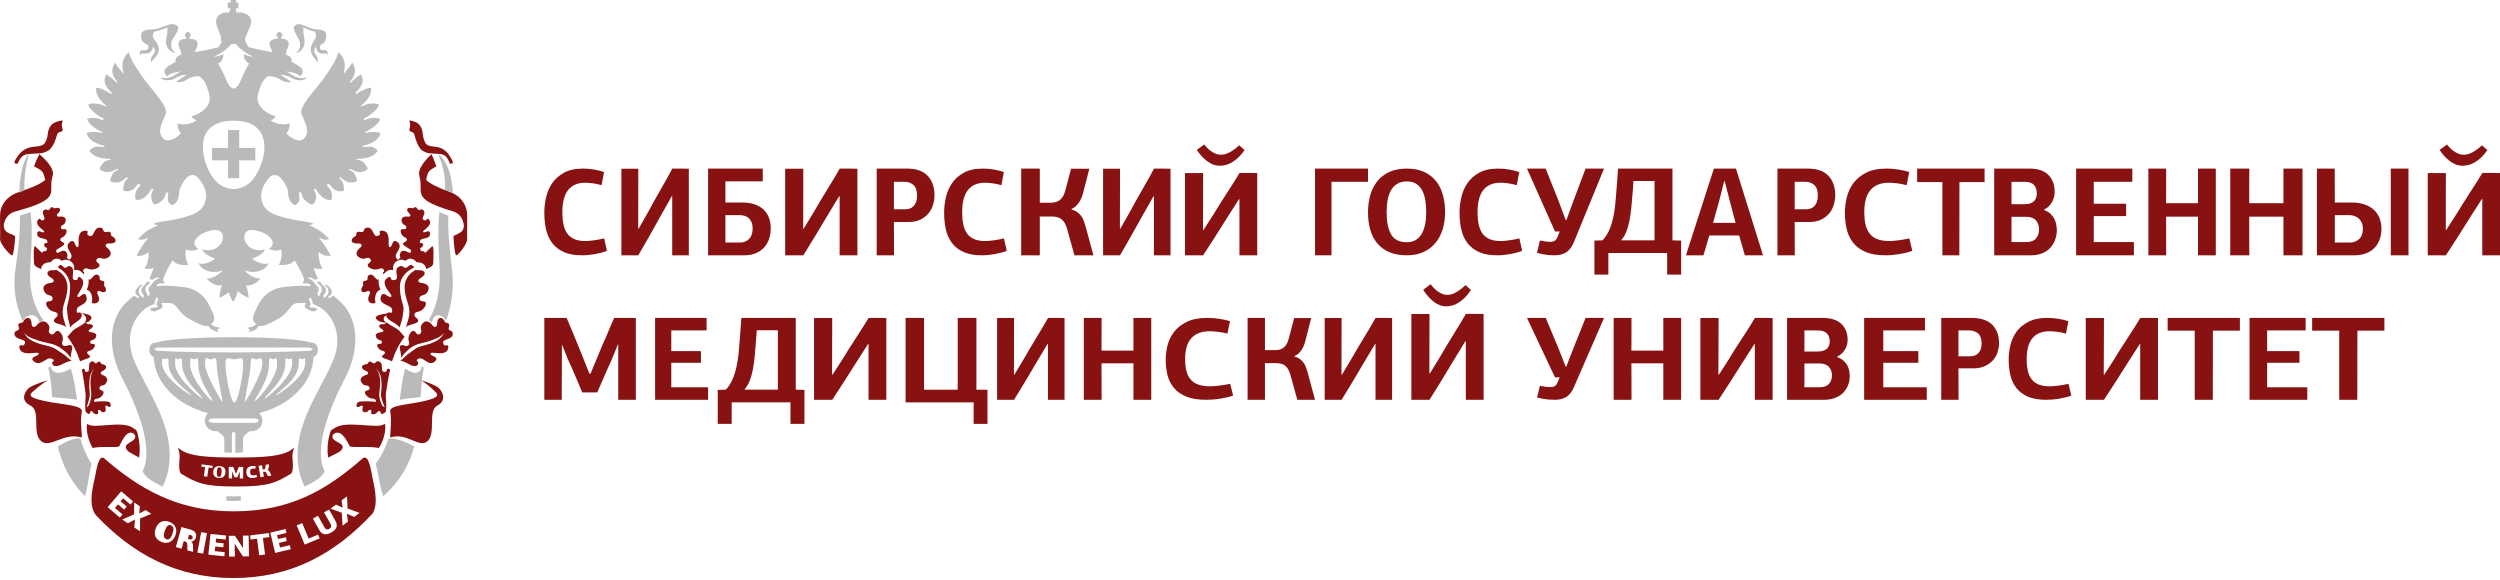 <?xml version="1.0" encoding="UTF-8"?> <svg xmlns="http://www.w3.org/2000/svg" width="224" height="52" viewBox="0 0 224 52" fill="none"> <path d="M52.225 15.106C52.591 15.106 52.933 15.135 53.25 15.195C53.568 15.252 53.859 15.325 54.123 15.413L53.904 16.593C53.628 16.513 53.364 16.456 53.111 16.423C52.858 16.39 52.629 16.374 52.421 16.374C51.758 16.374 51.252 16.591 50.906 17.025C50.561 17.458 50.388 18.116 50.388 18.997C50.388 19.426 50.423 19.803 50.492 20.128C50.561 20.451 50.677 20.723 50.84 20.942C51.002 21.161 51.216 21.324 51.482 21.433C51.749 21.542 52.075 21.598 52.463 21.598C52.546 21.598 52.655 21.591 52.789 21.581C52.924 21.57 53.069 21.553 53.225 21.532C53.381 21.509 53.536 21.484 53.692 21.456C53.848 21.427 53.995 21.393 54.133 21.357L54.382 22.472C54.23 22.536 54.062 22.594 53.879 22.64C53.695 22.688 53.505 22.729 53.308 22.767C53.111 22.802 52.912 22.829 52.712 22.848C52.511 22.867 52.321 22.875 52.141 22.875C51.484 22.875 50.939 22.778 50.507 22.58C50.075 22.384 49.729 22.112 49.47 21.767C49.211 21.42 49.03 21.017 48.925 20.554C48.822 20.091 48.771 19.59 48.771 19.052C48.771 18.615 48.822 18.163 48.925 17.696C49.03 17.23 49.211 16.805 49.47 16.423C49.729 16.04 50.082 15.726 50.529 15.477C50.974 15.23 51.54 15.106 52.225 15.106Z" fill="#881211"></path> <path d="M60.242 15.106C60.49 15.106 60.738 15.106 60.985 15.106C61.233 15.106 61.477 15.111 61.719 15.119V22.875H60.231V17.583H60.19C59.85 18.179 59.514 18.774 59.181 19.37C58.848 19.964 58.516 20.56 58.183 21.156L57.194 22.875H55.676V15.119H57.194C57.194 16.016 57.192 16.91 57.189 17.803C57.185 18.697 57.184 19.592 57.184 20.489H57.225L58.079 18.984C58.224 18.706 58.399 18.386 58.604 18.024C58.808 17.662 59.015 17.299 59.223 16.933C59.43 16.567 59.627 16.223 59.81 15.898C59.994 15.574 60.138 15.31 60.242 15.106Z" fill="#881211"></path> <path d="M64.999 19.273V21.734H66.346C66.639 21.734 66.894 21.626 67.113 21.412C67.33 21.198 67.438 20.879 67.438 20.458C67.438 20.247 67.406 20.067 67.343 19.917C67.28 19.766 67.194 19.642 67.086 19.543C66.977 19.445 66.851 19.376 66.708 19.336C66.564 19.293 66.411 19.273 66.25 19.273H64.999ZM63.445 15.106H68.342V16.246H64.999V18.144H66.524C66.902 18.144 67.247 18.193 67.558 18.29C67.871 18.388 68.136 18.533 68.357 18.725C68.577 18.916 68.75 19.155 68.872 19.442C68.995 19.729 69.056 20.062 69.056 20.447C69.056 20.824 69 21.162 68.888 21.463C68.776 21.765 68.618 22.019 68.415 22.225C68.212 22.432 67.967 22.592 67.68 22.705C67.392 22.818 67.07 22.875 66.712 22.875H63.445V15.106Z" fill="#881211"></path> <path d="M75.242 15.106C75.508 15.106 75.774 15.106 76.039 15.106C76.304 15.106 76.567 15.111 76.825 15.119V22.875H75.231V17.583H75.186C74.823 18.179 74.462 18.774 74.106 19.37C73.749 19.964 73.393 20.56 73.036 21.156L71.977 22.875H70.351V15.119H71.977C71.977 16.016 71.975 16.91 71.971 17.803C71.967 18.697 71.966 19.592 71.966 20.489H72.01L72.925 18.984C73.081 18.706 73.268 18.386 73.487 18.024C73.706 17.662 73.928 17.299 74.15 16.933C74.373 16.567 74.583 16.223 74.78 15.898C74.977 15.574 75.131 15.31 75.242 15.106Z" fill="#881211"></path> <path d="M80.094 16.291V18.753H81.104C81.243 18.753 81.377 18.733 81.506 18.691C81.633 18.65 81.747 18.581 81.844 18.483C81.941 18.386 82.019 18.258 82.078 18.101C82.137 17.943 82.167 17.753 82.167 17.529C82.167 17.086 82.061 16.769 81.849 16.578C81.637 16.387 81.371 16.291 81.052 16.291H80.094ZM83.73 17.488C83.73 17.768 83.689 18.049 83.605 18.335C83.522 18.621 83.387 18.88 83.199 19.109C83.011 19.338 82.77 19.526 82.475 19.673C82.179 19.82 81.82 19.893 81.397 19.893H80.094L80.104 22.875H78.551V15.106H81.271C82.091 15.106 82.706 15.32 83.115 15.749C83.525 16.179 83.73 16.758 83.73 17.488Z" fill="#881211"></path> <path d="M88.047 15.106C88.413 15.106 88.755 15.135 89.074 15.195C89.392 15.252 89.683 15.325 89.945 15.413L89.727 16.593C89.451 16.513 89.186 16.456 88.933 16.423C88.681 16.39 88.451 16.374 88.244 16.374C87.58 16.374 87.075 16.591 86.73 17.025C86.383 17.458 86.211 18.116 86.211 18.997C86.211 19.426 86.245 19.803 86.314 20.128C86.383 20.451 86.5 20.723 86.663 20.942C86.825 21.161 87.039 21.324 87.306 21.433C87.572 21.542 87.898 21.598 88.286 21.598C88.369 21.598 88.477 21.591 88.612 21.581C88.748 21.57 88.893 21.553 89.048 21.532C89.204 21.509 89.36 21.484 89.514 21.456C89.671 21.427 89.817 21.393 89.956 21.357L90.204 22.472C90.052 22.536 89.885 22.594 89.702 22.64C89.518 22.688 89.329 22.729 89.131 22.767C88.933 22.802 88.735 22.829 88.535 22.848C88.334 22.867 88.143 22.875 87.964 22.875C87.307 22.875 86.763 22.778 86.331 22.58C85.898 22.384 85.552 22.112 85.294 21.767C85.034 21.42 84.853 21.017 84.749 20.554C84.645 20.091 84.594 19.59 84.594 19.052C84.594 18.615 84.645 18.163 84.749 17.696C84.853 17.23 85.034 16.805 85.294 16.423C85.552 16.04 85.906 15.726 86.352 15.477C86.797 15.23 87.363 15.106 88.047 15.106Z" fill="#881211"></path> <path d="M96.007 18.776C96.198 18.82 96.364 18.893 96.501 18.989C96.639 19.089 96.756 19.2 96.851 19.325C96.948 19.448 97.024 19.585 97.082 19.732C97.139 19.878 97.191 20.028 97.238 20.18L97.973 22.875H96.271L95.604 20.485C95.504 20.13 95.353 19.861 95.15 19.675C94.947 19.49 94.642 19.399 94.235 19.399H93.166V22.875H91.499V15.106H93.166V18.163H94.143C94.266 18.163 94.392 18.149 94.523 18.124C94.653 18.098 94.775 18.047 94.891 17.971C95.006 17.896 95.111 17.787 95.207 17.648C95.303 17.509 95.381 17.325 95.444 17.098L95.971 15.117H97.605L97.03 17.348C96.946 17.666 96.817 17.947 96.645 18.192C96.473 18.437 96.263 18.612 96.018 18.719L96.007 18.776Z" fill="#881211"></path> <path d="M103.401 15.106C103.65 15.106 103.897 15.106 104.146 15.106C104.394 15.106 104.638 15.111 104.879 15.119V22.875H103.392V17.583H103.35C103.01 18.179 102.673 18.774 102.341 19.37C102.008 19.964 101.676 20.56 101.342 21.156L100.354 22.875H98.836V15.119H100.354C100.354 16.016 100.352 16.91 100.349 17.803C100.346 18.697 100.344 19.592 100.344 20.489H100.385L101.238 18.984C101.384 18.706 101.559 18.386 101.764 18.024C101.968 17.662 102.174 17.299 102.382 16.933C102.591 16.567 102.787 16.223 102.97 15.898C103.154 15.574 103.297 15.31 103.401 15.106Z" fill="#881211"></path> <path d="M109.305 14.85C109.082 14.85 108.871 14.81 108.675 14.732C108.478 14.653 108.294 14.547 108.123 14.414C107.952 14.283 107.792 14.131 107.644 13.963C107.495 13.795 107.357 13.618 107.232 13.432L107.9 12.948C108.138 13.255 108.387 13.485 108.647 13.635C108.907 13.786 109.138 13.861 109.338 13.861C109.405 13.861 109.488 13.858 109.589 13.85C109.689 13.843 109.806 13.812 109.939 13.758C110.074 13.705 110.23 13.623 110.408 13.511C110.587 13.4 110.794 13.238 111.032 13.023L111.511 13.442C111.333 13.707 111.149 13.929 110.96 14.107C110.77 14.288 110.58 14.433 110.391 14.543C110.202 14.655 110.014 14.733 109.828 14.779C109.642 14.825 109.468 14.85 109.305 14.85ZM111.065 15.493C111.331 15.493 111.597 15.493 111.862 15.493C112.128 15.493 112.389 15.498 112.647 15.505V22.875H111.054V17.847H111.01C110.645 18.413 110.285 18.978 109.929 19.544C109.572 20.109 109.216 20.676 108.858 21.242L107.8 22.875H106.173V15.505H107.8C107.8 16.358 107.798 17.207 107.794 18.056C107.791 18.905 107.789 19.755 107.789 20.608H107.833L108.747 19.178C108.903 18.914 109.09 18.61 109.31 18.265C109.529 17.922 109.75 17.577 109.973 17.23C110.196 16.881 110.406 16.555 110.603 16.246C110.799 15.938 110.953 15.687 111.065 15.493Z" fill="#881211"></path> <path d="M117.827 22.875V15.106H122.574V16.291H119.302V22.875H117.827Z" fill="#881211"></path> <path d="M127.788 19.024C127.788 18.682 127.766 18.344 127.718 18.011C127.672 17.68 127.586 17.385 127.46 17.125C127.335 16.867 127.159 16.657 126.932 16.496C126.706 16.336 126.413 16.256 126.054 16.256C125.688 16.256 125.388 16.334 125.155 16.491C124.921 16.647 124.736 16.854 124.6 17.108C124.463 17.364 124.37 17.66 124.32 17.995C124.269 18.331 124.243 18.678 124.243 19.034C124.243 19.888 124.379 20.546 124.648 21.01C124.917 21.473 125.386 21.704 126.054 21.704C126.363 21.704 126.628 21.637 126.851 21.502C127.074 21.367 127.254 21.18 127.39 20.939C127.526 20.698 127.628 20.415 127.692 20.091C127.756 19.767 127.788 19.412 127.788 19.024ZM129.48 19.001C129.48 19.557 129.408 20.069 129.265 20.539C129.121 21.01 128.906 21.418 128.618 21.765C128.331 22.111 127.973 22.383 127.547 22.58C127.119 22.777 126.622 22.875 126.054 22.875C125.451 22.875 124.93 22.783 124.492 22.597C124.053 22.411 123.693 22.147 123.409 21.808C123.125 21.469 122.915 21.065 122.779 20.594C122.642 20.124 122.574 19.6 122.574 19.024C122.574 18.484 122.641 17.977 122.773 17.503C122.906 17.028 123.113 16.612 123.393 16.256C123.674 15.898 124.033 15.618 124.47 15.413C124.908 15.208 125.436 15.106 126.054 15.106C126.671 15.106 127.198 15.21 127.633 15.419C128.067 15.627 128.42 15.908 128.694 16.261C128.967 16.615 129.167 17.026 129.291 17.497C129.418 17.969 129.48 18.469 129.48 19.001Z" fill="#881211"></path> <path d="M134.228 15.106C134.591 15.106 134.936 15.135 135.255 15.195C135.566 15.252 135.859 15.325 136.127 15.413L135.902 16.593C135.626 16.513 135.367 16.456 135.108 16.423C134.858 16.39 134.634 16.374 134.427 16.374C133.762 16.374 133.253 16.591 132.908 17.025C132.563 17.458 132.39 18.116 132.39 18.997C132.39 19.426 132.425 19.803 132.494 20.128C132.563 20.451 132.683 20.723 132.839 20.942C133.003 21.161 133.218 21.324 133.486 21.433C133.754 21.542 134.081 21.598 134.461 21.598C134.547 21.598 134.66 21.591 134.789 21.581C134.927 21.57 135.074 21.553 135.229 21.532C135.384 21.509 135.54 21.484 135.695 21.456C135.85 21.427 135.997 21.393 136.135 21.357L136.385 22.472C136.23 22.536 136.066 22.594 135.876 22.64C135.695 22.688 135.505 22.729 135.307 22.767C135.108 22.802 134.91 22.829 134.711 22.848C134.513 22.867 134.323 22.875 134.142 22.875C133.486 22.875 132.942 22.778 132.511 22.58C132.079 22.384 131.734 22.112 131.475 21.767C131.216 21.42 131.035 21.017 130.932 20.554C130.826 20.091 130.775 19.59 130.775 19.052C130.775 18.615 130.826 18.163 130.932 17.696C131.035 17.23 131.216 16.805 131.475 16.423C131.734 16.04 132.088 15.726 132.528 15.477C132.977 15.23 133.546 15.106 134.228 15.106Z" fill="#881211"></path> <path d="M140.346 19.725L141.021 17.89L142.067 15.106H143.722L141.04 21.648C140.859 22.098 140.631 22.415 140.346 22.598C140.07 22.783 139.718 22.875 139.299 22.875C139.128 22.875 138.909 22.864 138.662 22.842C138.405 22.819 138.091 22.756 137.711 22.654L137.977 21.548C138.196 21.592 138.377 21.624 138.519 21.642C138.662 21.661 138.786 21.671 138.9 21.671C139.052 21.671 139.185 21.64 139.29 21.582C139.395 21.523 139.49 21.397 139.566 21.205L139.747 20.741H139.328L136.817 15.106H138.491L139.604 17.89L140.289 19.725H140.346Z" fill="#881211"></path> <path d="M146.31 16.953C146.264 17.539 146.219 18.065 146.173 18.529C146.128 18.995 146.073 19.413 146 19.782C145.927 20.153 145.826 20.481 145.717 20.767C145.598 21.053 145.443 21.308 145.251 21.535H148.246V16.215H146.356L146.31 16.953ZM144.11 22.668V24.602H142.859V21.557L143.59 21.535C143.827 21.28 144.019 20.983 144.174 20.645C144.32 20.308 144.448 19.935 144.53 19.525C144.63 19.113 144.694 18.667 144.74 18.183C144.786 17.7 144.831 17.183 144.868 16.633L144.977 15.106H149.852V21.535L150.628 21.557V24.602H149.377V22.668H144.11Z" fill="#881211"></path> <path d="M154.965 17.922L154.539 16.237H154.486L154.042 17.979L153.492 19.968H155.507L154.965 17.922ZM156.341 22.875L155.826 21.099H153.155L152.631 22.875H151.06L153.563 15.106H155.542L157.965 22.875H156.341Z" fill="#881211"></path> <path d="M160.804 16.291V18.753H161.811C161.949 18.753 162.088 18.733 162.21 18.691C162.34 18.65 162.453 18.581 162.557 18.483C162.652 18.386 162.73 18.258 162.791 18.101C162.843 17.943 162.878 17.753 162.878 17.529C162.878 17.086 162.774 16.769 162.557 16.578C162.348 16.387 162.079 16.291 161.758 16.291H160.804ZM164.439 17.488C164.439 17.768 164.396 18.049 164.309 18.335C164.231 18.621 164.092 18.88 163.91 19.109C163.719 19.338 163.476 19.526 163.181 19.673C162.886 19.82 162.531 19.893 162.106 19.893H160.804L160.813 22.875H159.26V15.106H161.975C162.8 15.106 163.415 15.32 163.823 15.749C164.231 16.179 164.439 16.758 164.439 17.488Z" fill="#881211"></path> <path d="M169.021 15.106C169.411 15.106 169.783 15.135 170.127 15.195C170.471 15.252 170.778 15.325 171.066 15.413L170.834 16.593C170.536 16.513 170.248 16.456 169.978 16.423C169.699 16.39 169.458 16.374 169.235 16.374C168.519 16.374 167.97 16.591 167.599 17.025C167.227 17.458 167.041 18.116 167.041 18.997C167.041 19.426 167.078 19.803 167.152 20.128C167.227 20.451 167.357 20.723 167.534 20.942C167.701 21.161 167.933 21.324 168.221 21.433C168.51 21.542 168.863 21.598 169.281 21.598C169.365 21.598 169.486 21.591 169.625 21.581C169.774 21.57 169.932 21.553 170.099 21.532C170.267 21.509 170.434 21.484 170.601 21.456C170.769 21.427 170.927 21.393 171.075 21.357L171.345 22.472C171.178 22.536 171.001 22.594 170.806 22.64C170.601 22.688 170.397 22.729 170.192 22.767C169.978 22.802 169.765 22.829 169.542 22.848C169.328 22.867 169.123 22.875 168.928 22.875C168.221 22.875 167.636 22.778 167.171 22.58C166.706 22.384 166.334 22.112 166.056 21.767C165.777 21.42 165.581 21.017 165.47 20.554C165.358 20.091 165.302 19.59 165.302 19.052C165.302 18.615 165.358 18.163 165.47 17.696C165.581 17.23 165.777 16.805 166.056 16.423C166.334 16.04 166.716 15.726 167.199 15.477C167.673 15.23 168.287 15.106 169.021 15.106Z" fill="#881211"></path> <path d="M174.038 22.875V16.314H171.776V15.106H177.819V16.314H175.566L175.557 22.875H174.038Z" fill="#881211"></path> <path d="M180.232 19.426V21.687H181.562C181.968 21.687 182.258 21.577 182.434 21.356C182.611 21.135 182.699 20.861 182.699 20.541C182.699 20.233 182.611 19.97 182.426 19.753C182.232 19.534 181.95 19.426 181.562 19.426H180.232ZM180.232 16.294V18.296H181.413C181.774 18.296 182.038 18.212 182.223 18.048C182.408 17.883 182.496 17.643 182.496 17.329C182.496 17.015 182.417 16.762 182.249 16.575C182.073 16.388 181.8 16.294 181.413 16.294H180.232ZM183.165 18.826C183.412 18.917 183.615 19.038 183.756 19.189C183.905 19.34 184.02 19.5 184.099 19.669C184.178 19.839 184.222 20.009 184.249 20.178C184.275 20.347 184.293 20.493 184.293 20.614C184.293 20.952 184.231 21.262 184.117 21.54C184.002 21.82 183.853 22.059 183.65 22.258C183.447 22.458 183.21 22.611 182.928 22.717C182.646 22.822 182.329 22.875 181.994 22.875H178.682V15.106H181.853C182.611 15.106 183.174 15.299 183.544 15.684C183.914 16.067 184.099 16.569 184.099 17.187C184.099 17.308 184.082 17.442 184.055 17.589C184.029 17.735 183.976 17.881 183.905 18.024C183.835 18.167 183.738 18.305 183.624 18.437C183.5 18.569 183.35 18.68 183.165 18.77V18.826Z" fill="#881211"></path> <path d="M186.019 22.875V15.106H191.057V16.291H187.601V18.255H190.5V19.363H187.601V21.689H191.198V22.875H186.019Z" fill="#881211"></path> <path d="M196.94 22.875V19.415H194.08C194.08 19.995 194.08 20.573 194.088 21.15C194.088 21.727 194.088 22.302 194.088 22.875H192.493V15.106H194.088C194.088 15.627 194.088 16.143 194.088 16.656C194.08 17.169 194.08 17.684 194.08 18.205H196.94V15.106H198.536V22.875H196.94Z" fill="#881211"></path> <path d="M204.595 22.875V19.415H201.53C201.53 19.995 201.53 20.573 201.53 21.15C201.54 21.727 201.54 22.302 201.54 22.875H199.831V15.106H201.54C201.54 15.627 201.54 16.143 201.53 16.656C201.53 17.169 201.53 17.684 201.53 18.205H204.595V15.106H206.305V22.875H204.595Z" fill="#881211"></path> <path d="M214.215 22.875V15.106H215.8V22.875H214.215ZM209.201 19.273V21.734H210.561C210.876 21.734 211.137 21.632 211.371 21.429C211.596 21.226 211.713 20.914 211.713 20.492C211.713 20.28 211.677 20.099 211.605 19.945C211.533 19.791 211.443 19.664 211.335 19.567C211.218 19.468 211.083 19.395 210.939 19.346C210.795 19.297 210.642 19.273 210.489 19.273H209.201ZM207.599 15.106H209.192L209.201 18.144H210.768C211.146 18.144 211.497 18.196 211.821 18.302C212.145 18.407 212.415 18.559 212.649 18.759C212.883 18.959 213.054 19.205 213.189 19.498C213.306 19.793 213.378 20.126 213.378 20.503C213.378 20.879 213.315 21.216 213.198 21.508C213.081 21.802 212.919 22.051 212.712 22.254C212.496 22.457 212.244 22.611 211.947 22.717C211.65 22.823 211.326 22.875 210.966 22.875H207.599V15.106Z" fill="#881211"></path> <path d="M220.656 14.85C220.433 14.85 220.22 14.81 220.025 14.732C219.83 14.653 219.644 14.547 219.477 14.414C219.3 14.283 219.142 14.131 218.994 13.963C218.845 13.795 218.706 13.618 218.585 13.432L219.254 12.948C219.486 13.255 219.737 13.485 219.997 13.635C220.257 13.786 220.489 13.861 220.693 13.861C220.758 13.861 220.842 13.858 220.944 13.85C221.037 13.843 221.158 13.812 221.297 13.758C221.427 13.705 221.585 13.623 221.762 13.511C221.938 13.4 222.152 13.238 222.384 13.023L222.867 13.442C222.69 13.707 222.505 13.929 222.319 14.107C222.124 14.288 221.938 14.433 221.743 14.543C221.557 14.655 221.371 14.733 221.186 14.779C221 14.825 220.824 14.85 220.656 14.85ZM222.421 15.493C222.69 15.493 222.95 15.493 223.22 15.493C223.48 15.493 223.749 15.498 224 15.505V22.875H222.412V17.847H222.365C222.003 18.413 221.641 18.978 221.279 19.544C220.926 20.109 220.573 20.676 220.21 21.242L219.152 22.875H217.526V15.505H219.152C219.152 16.358 219.152 17.207 219.142 18.056C219.142 18.905 219.142 19.755 219.142 20.608H219.179L220.099 19.178C220.257 18.914 220.443 18.61 220.666 18.265C220.879 17.922 221.102 17.577 221.325 17.23C221.548 16.881 221.762 16.555 221.957 16.246C222.152 15.938 222.31 15.687 222.421 15.493Z" fill="#881211"></path> <path d="M55.362 30.866L54.81 32.223C54.716 32.429 54.61 32.661 54.496 32.917C54.382 33.174 54.268 33.432 54.154 33.692C54.04 33.952 53.928 34.209 53.818 34.466C53.708 34.722 53.605 34.954 53.51 35.161H52.176C52.081 34.947 51.978 34.707 51.868 34.445C51.758 34.182 51.645 33.916 51.532 33.649C51.418 33.382 51.304 33.118 51.19 32.858C51.076 32.599 50.968 32.361 50.865 32.147L50.379 30.921H50.347C50.347 31.256 50.347 31.635 50.347 32.063C50.347 32.49 50.344 32.925 50.341 33.371C50.337 33.816 50.335 34.253 50.335 34.68C50.335 35.108 50.335 35.487 50.335 35.822H48.771V28.485H50.774L51.765 30.866C51.838 31.052 51.921 31.256 52.012 31.48C52.104 31.704 52.197 31.937 52.292 32.176C52.388 32.413 52.48 32.647 52.568 32.875C52.656 33.103 52.74 33.306 52.821 33.483H52.909C53.085 33.07 53.264 32.639 53.449 32.191C53.632 31.743 53.812 31.308 53.988 30.887C54.062 30.738 54.143 30.556 54.235 30.343C54.328 30.13 54.418 29.911 54.511 29.687C54.602 29.462 54.694 29.243 54.786 29.03C54.877 28.816 54.96 28.634 55.033 28.485H56.971V35.822H55.395V30.866H55.362Z" fill="#881211"></path> <path d="M58.697 35.822V28.485H63.309V29.604H60.147V31.46H62.803V32.505H60.147V34.703H63.445V35.822H58.697Z" fill="#881211"></path> <path d="M67.754 30.331C67.71 30.917 67.666 31.443 67.622 31.909C67.578 32.374 67.519 32.791 67.446 33.161C67.373 33.532 67.278 33.859 67.161 34.145C67.043 34.431 66.89 34.687 66.7 34.914H69.697V29.594H67.808L67.754 30.331ZM65.559 36.046V37.98H64.308V34.936L65.032 34.914C65.274 34.658 65.469 34.36 65.619 34.023C65.769 33.687 65.891 33.314 65.981 32.903C66.073 32.492 66.143 32.045 66.19 31.562C66.237 31.078 66.279 30.561 66.316 30.012L66.426 28.485H71.299V34.914L72.077 34.936V37.98H70.826V36.046H65.559Z" fill="#881211"></path> <path d="M77.831 28.485C78.098 28.485 78.363 28.485 78.628 28.485C78.895 28.485 79.156 28.488 79.414 28.495V35.822H77.82V30.824H77.777C77.412 31.387 77.051 31.949 76.696 32.512C76.339 33.074 75.982 33.636 75.625 34.199L74.567 35.822H72.94V28.495H74.567C74.567 29.343 74.565 30.189 74.561 31.033C74.557 31.876 74.555 32.722 74.555 33.568H74.6L75.514 32.147C75.67 31.885 75.857 31.583 76.077 31.24C76.296 30.899 76.517 30.555 76.739 30.21C76.963 29.864 77.173 29.54 77.369 29.232C77.566 28.926 77.72 28.677 77.831 28.485Z" fill="#881211"></path> <path d="M87.24 36.053H81.141V28.485H82.795V34.918H85.811V28.485H87.487V34.918H88.478V37.98H87.24V36.053Z" fill="#881211"></path> <path d="M93.906 28.485C94.155 28.485 94.402 28.485 94.65 28.485C94.898 28.485 95.142 28.488 95.383 28.495V35.822H93.896V30.824H93.854C93.514 31.387 93.178 31.949 92.846 32.512C92.512 33.074 92.18 33.636 91.847 34.199L90.859 35.822H89.341V28.495H90.859C90.859 29.343 90.857 30.189 90.854 31.033C90.85 31.876 90.848 32.722 90.848 33.568H90.89L91.744 32.147C91.889 31.885 92.064 31.583 92.268 31.24C92.473 30.899 92.68 30.555 92.887 30.21C93.095 29.864 93.292 29.54 93.475 29.232C93.658 28.926 93.802 28.677 93.906 28.485Z" fill="#881211"></path> <path d="M101.556 35.822V32.554H98.696C98.696 33.103 98.697 33.649 98.7 34.193C98.704 34.738 98.706 35.282 98.706 35.822H97.11V28.485H98.706C98.706 28.977 98.704 29.464 98.7 29.949C98.697 30.432 98.696 30.921 98.696 31.411H101.556V28.485H103.152V35.822H101.556Z" fill="#881211"></path> <path d="M108.167 28.485C108.561 28.485 108.93 28.513 109.272 28.567C109.614 28.622 109.928 28.692 110.211 28.774L109.976 29.888C109.678 29.812 109.394 29.759 109.122 29.729C108.85 29.696 108.602 29.682 108.379 29.682C107.663 29.682 107.119 29.886 106.748 30.296C106.376 30.705 106.189 31.326 106.189 32.159C106.189 32.564 106.226 32.92 106.301 33.228C106.376 33.533 106.5 33.789 106.676 33.995C106.85 34.203 107.08 34.357 107.368 34.46C107.655 34.564 108.006 34.615 108.424 34.615C108.512 34.615 108.63 34.61 108.776 34.6C108.921 34.589 109.077 34.573 109.245 34.553C109.412 34.532 109.58 34.509 109.747 34.481C109.915 34.455 110.073 34.422 110.222 34.388L110.489 35.441C110.327 35.503 110.145 35.557 109.948 35.601C109.75 35.645 109.547 35.685 109.334 35.719C109.122 35.753 108.907 35.78 108.692 35.796C108.475 35.814 108.271 35.822 108.077 35.822C107.37 35.822 106.783 35.73 106.318 35.544C105.852 35.358 105.48 35.101 105.201 34.775C104.921 34.449 104.726 34.066 104.614 33.63C104.503 33.192 104.447 32.72 104.447 32.21C104.447 31.798 104.503 31.372 104.614 30.93C104.726 30.49 104.921 30.089 105.201 29.729C105.48 29.367 105.86 29.069 106.34 28.837C106.82 28.602 107.429 28.485 108.167 28.485Z" fill="#881211"></path> <path d="M115.991 31.952C116.169 31.992 116.324 32.061 116.452 32.154C116.581 32.247 116.69 32.351 116.779 32.47C116.869 32.587 116.94 32.715 116.994 32.854C117.047 32.992 117.096 33.134 117.139 33.277L117.827 35.822H116.237L115.615 33.565C115.521 33.231 115.38 32.976 115.191 32.801C115.001 32.626 114.717 32.539 114.338 32.539H113.34V35.822H111.784V28.485H113.34V31.373H114.253C114.366 31.373 114.484 31.36 114.607 31.335C114.728 31.311 114.842 31.262 114.95 31.191C115.057 31.12 115.155 31.019 115.244 30.887C115.334 30.755 115.407 30.581 115.465 30.367L115.958 28.496H117.483L116.946 30.604C116.867 30.903 116.747 31.169 116.586 31.399C116.426 31.631 116.23 31.798 116.002 31.897L115.991 31.952Z" fill="#881211"></path> <path d="M123.254 28.485C123.503 28.485 123.751 28.485 123.999 28.485C124.246 28.485 124.491 28.488 124.732 28.495V35.822H123.245V30.824H123.203C122.863 31.387 122.527 31.949 122.194 32.512C121.861 33.074 121.529 33.636 121.196 34.199L120.207 35.822H118.69V28.495H120.207C120.207 29.343 120.206 30.189 120.202 31.033C120.199 31.876 120.197 32.722 120.197 33.568H120.239L121.091 32.147C121.237 31.885 121.413 31.583 121.617 31.24C121.821 30.899 122.027 30.555 122.236 30.21C122.444 29.864 122.639 29.54 122.823 29.232C123.007 28.926 123.15 28.677 123.254 28.485Z" fill="#881211"></path> <path d="M129.588 27.449C129.365 27.449 129.155 27.407 128.958 27.325C128.762 27.243 128.578 27.134 128.408 26.995C128.236 26.857 128.076 26.7 127.928 26.523C127.78 26.348 127.643 26.164 127.516 25.969L128.184 25.464C128.422 25.785 128.671 26.025 128.931 26.182C129.19 26.338 129.421 26.417 129.621 26.417C129.689 26.417 129.772 26.413 129.873 26.405C129.972 26.399 130.09 26.365 130.223 26.31C130.357 26.255 130.512 26.169 130.691 26.052C130.865 25.936 131.078 25.766 131.319 25.543L131.792 25.979C131.616 26.256 131.43 26.488 131.245 26.675C131.05 26.862 130.865 27.013 130.674 27.129C130.485 27.245 130.297 27.327 130.112 27.375C129.925 27.424 129.751 27.449 129.588 27.449ZM131.347 28.121C131.616 28.121 131.875 28.121 132.144 28.121C132.413 28.121 132.673 28.125 132.932 28.132V35.822H131.338V30.576H131.291C130.93 31.167 130.568 31.757 130.212 32.348C129.855 32.938 129.499 33.527 129.143 34.118L128.084 35.822H126.458V28.132H128.084C128.084 29.021 128.082 29.909 128.078 30.796C128.075 31.681 128.073 32.568 128.073 33.456H128.117L129.032 31.965C129.186 31.69 129.375 31.373 129.593 31.013C129.812 30.655 130.034 30.294 130.256 29.931C130.479 29.568 130.689 29.228 130.883 28.905C131.078 28.584 131.236 28.323 131.347 28.121Z" fill="#881211"></path> <path d="M140.341 32.848L141.015 31.115L142.07 28.485H143.722L141.034 34.664C140.854 35.089 140.626 35.388 140.35 35.562C140.065 35.735 139.724 35.822 139.306 35.822C139.125 35.822 138.916 35.812 138.66 35.792C138.403 35.77 138.09 35.711 137.719 35.614L137.976 34.57C138.204 34.612 138.384 34.641 138.517 34.659C138.66 34.677 138.793 34.685 138.907 34.685C139.059 34.685 139.182 34.657 139.296 34.602C139.401 34.546 139.486 34.426 139.562 34.246L139.752 33.808H139.325L136.817 28.485H138.498L139.6 31.115L140.284 32.848H140.341Z" fill="#881211"></path> <path d="M149.033 35.822V32.554H146.172C146.172 33.103 146.172 33.649 146.181 34.193C146.181 34.738 146.181 35.282 146.181 35.822H144.586V28.485H146.181C146.181 28.977 146.181 29.464 146.181 29.949C146.172 30.432 146.172 30.921 146.172 31.411H149.033V28.485H150.628V35.822H149.033Z" fill="#881211"></path> <path d="M157.242 28.485C157.511 28.485 157.78 28.485 158.04 28.485C158.309 28.485 158.569 28.488 158.828 28.495V35.822H157.233V30.824H157.196C156.825 31.387 156.463 31.949 156.111 32.512C155.758 33.074 155.397 33.636 155.044 34.199L153.987 35.822H152.354V28.495H153.987C153.987 29.343 153.978 30.189 153.978 31.033C153.978 31.876 153.968 32.722 153.968 33.568H154.015L154.933 32.147C155.081 31.885 155.276 31.583 155.489 31.24C155.712 30.899 155.935 30.555 156.157 30.21C156.38 29.864 156.584 29.54 156.788 29.232C156.983 28.926 157.131 28.677 157.242 28.485Z" fill="#881211"></path> <path d="M161.676 32.564V34.701H162.999C163.414 34.701 163.705 34.596 163.881 34.388C164.058 34.179 164.146 33.922 164.146 33.617C164.146 33.328 164.049 33.078 163.864 32.874C163.679 32.668 163.387 32.564 162.999 32.564H161.676ZM161.676 29.606V31.496H162.858C163.211 31.496 163.485 31.419 163.67 31.264C163.855 31.107 163.943 30.881 163.943 30.583C163.943 30.286 163.864 30.049 163.687 29.872C163.52 29.695 163.246 29.606 162.858 29.606H161.676ZM164.614 31.998C164.861 32.084 165.055 32.198 165.205 32.34C165.355 32.482 165.469 32.634 165.549 32.795C165.619 32.956 165.672 33.115 165.699 33.275C165.725 33.436 165.734 33.573 165.734 33.687C165.734 34.006 165.681 34.299 165.567 34.562C165.452 34.825 165.293 35.051 165.099 35.241C164.896 35.429 164.649 35.573 164.367 35.673C164.084 35.773 163.776 35.822 163.44 35.822H160.123V28.485H163.299C164.058 28.485 164.623 28.666 164.993 29.03C165.364 29.393 165.549 29.866 165.549 30.45C165.549 30.564 165.531 30.691 165.505 30.829C165.478 30.968 165.425 31.106 165.355 31.24C165.284 31.375 165.187 31.505 165.072 31.63C164.949 31.755 164.799 31.859 164.614 31.945V31.998Z" fill="#881211"></path> <path d="M167.029 35.822V28.485H172.477V29.604H168.743V31.46H171.883V32.505H168.743V34.703H172.64V35.822H167.029Z" fill="#881211"></path> <path d="M175.479 29.604V31.928H176.485C176.624 31.928 176.763 31.91 176.893 31.871C177.014 31.832 177.127 31.766 177.231 31.674C177.327 31.582 177.405 31.462 177.465 31.313C177.517 31.165 177.552 30.984 177.552 30.772C177.552 30.354 177.448 30.056 177.231 29.875C177.023 29.694 176.754 29.604 176.433 29.604H175.479ZM179.114 30.734C179.114 30.998 179.07 31.264 178.992 31.535C178.906 31.805 178.767 32.048 178.585 32.265C178.394 32.483 178.151 32.66 177.856 32.799C177.561 32.937 177.205 33.005 176.78 33.005H175.479L175.487 35.822H173.935V28.485H176.65C177.474 28.485 178.09 28.687 178.498 29.091C178.906 29.497 179.114 30.045 179.114 30.734Z" fill="#881211"></path> <path d="M183.43 28.485C183.792 28.485 184.137 28.513 184.457 28.567C184.776 28.622 185.061 28.692 185.329 28.774L185.113 29.888C184.837 29.812 184.569 29.759 184.319 29.729C184.068 29.696 183.835 29.682 183.628 29.682C182.964 29.682 182.454 29.886 182.109 30.296C181.764 30.705 181.591 31.326 181.591 32.159C181.591 32.564 181.626 32.92 181.695 33.228C181.764 33.533 181.884 33.789 182.048 33.995C182.204 34.203 182.42 34.357 182.687 34.46C182.955 34.564 183.283 34.615 183.671 34.615C183.749 34.615 183.861 34.61 183.999 34.6C184.129 34.589 184.276 34.573 184.431 34.553C184.586 34.532 184.742 34.509 184.897 34.481C185.052 34.455 185.199 34.422 185.337 34.388L185.588 35.441C185.432 35.503 185.268 35.557 185.087 35.601C184.897 35.645 184.707 35.685 184.517 35.719C184.319 35.753 184.12 35.78 183.922 35.796C183.714 35.814 183.525 35.822 183.343 35.822C182.687 35.822 182.143 35.73 181.712 35.544C181.28 35.358 180.935 35.101 180.676 34.775C180.417 34.449 180.236 34.066 180.132 33.63C180.029 33.192 179.977 32.72 179.977 32.21C179.977 31.798 180.029 31.372 180.132 30.93C180.236 30.49 180.417 30.089 180.676 29.729C180.935 29.367 181.289 29.069 181.738 28.837C182.178 28.602 182.748 28.485 183.43 28.485Z" fill="#881211"></path> <path d="M191.771 28.485C192.04 28.485 192.308 28.485 192.568 28.485C192.837 28.485 193.097 28.488 193.357 28.495V35.822H191.761V30.824H191.724C191.353 31.387 190.991 31.949 190.639 32.512C190.287 33.074 189.925 33.636 189.572 34.199L188.515 35.822H186.883V28.495H188.515C188.515 29.343 188.506 30.189 188.506 31.033C188.506 31.876 188.496 32.722 188.496 33.568H188.543L189.461 32.147C189.609 31.885 189.804 31.583 190.018 31.24C190.24 30.899 190.463 30.555 190.685 30.21C190.908 29.864 191.112 29.54 191.316 29.232C191.511 28.926 191.659 28.677 191.771 28.485Z" fill="#881211"></path> <path d="M196.646 35.822V29.626H194.22V28.485H200.694V29.626H198.276L198.267 35.822H196.646Z" fill="#881211"></path> <path d="M201.557 35.822V28.485H206.586V29.604H203.136V31.46H206.03V32.505H203.136V34.703H206.736V35.822H201.557Z" fill="#881211"></path> <path d="M209.594 35.822V29.626H207.168V28.485H213.642V29.626H211.224L211.215 35.822H209.594Z" fill="#881211"></path> <path d="M15.339 47.08C15.27 47.047 15.206 47.036 15.15 47.049C15.094 47.06 15.043 47.09 14.995 47.137C14.952 47.182 14.911 47.241 14.873 47.311C14.834 47.382 14.8 47.457 14.773 47.538C14.736 47.632 14.709 47.721 14.694 47.801C14.676 47.882 14.669 47.955 14.679 48.017C14.686 48.082 14.706 48.138 14.738 48.186C14.773 48.235 14.821 48.274 14.887 48.306C14.95 48.335 15.007 48.345 15.059 48.335C15.113 48.325 15.162 48.3 15.206 48.26C15.252 48.22 15.296 48.163 15.334 48.093C15.372 48.021 15.409 47.942 15.44 47.853C15.47 47.77 15.496 47.689 15.515 47.611C15.533 47.532 15.54 47.458 15.537 47.39C15.532 47.323 15.515 47.262 15.485 47.209C15.455 47.155 15.405 47.112 15.339 47.08Z" fill="#881211"></path> <path d="M17.115 47.957L16.938 47.907L16.832 48.282L17.012 48.331C17.036 48.336 17.06 48.341 17.085 48.338C17.11 48.338 17.134 48.332 17.156 48.321C17.176 48.311 17.196 48.296 17.216 48.274C17.232 48.253 17.247 48.225 17.255 48.192C17.27 48.135 17.266 48.084 17.24 48.042C17.217 48.002 17.173 47.972 17.115 47.957Z" fill="#881211"></path> <path d="M31.734 46.318L31.078 46.029L31.178 46.736L30.692 47.099C30.68 46.905 30.668 46.714 30.659 46.522C30.646 46.33 30.636 46.137 30.621 45.942L29.617 45.576L30.107 45.209L30.699 45.485C30.685 45.381 30.669 45.271 30.652 45.161C30.634 45.048 30.619 44.94 30.608 44.835L31.091 44.472L31.143 45.559C31.319 45.625 31.498 45.691 31.678 45.757C31.861 45.824 32.042 45.891 32.218 45.956L31.734 46.318ZM30.147 47.233C30.117 47.321 30.064 47.404 29.991 47.484C29.916 47.563 29.815 47.639 29.688 47.708C29.556 47.783 29.436 47.832 29.326 47.854C29.218 47.877 29.119 47.877 29.032 47.856C28.943 47.833 28.864 47.791 28.793 47.727C28.723 47.664 28.659 47.583 28.604 47.484L28.033 46.469L28.49 46.212L29.074 47.25C29.132 47.352 29.197 47.413 29.267 47.43C29.341 47.449 29.421 47.433 29.513 47.383C29.549 47.362 29.582 47.337 29.608 47.309C29.635 47.281 29.653 47.248 29.668 47.212C29.677 47.175 29.678 47.134 29.672 47.09C29.665 47.048 29.646 46.998 29.617 46.945L29.032 45.908L29.485 45.653L30.054 46.67C30.111 46.771 30.148 46.867 30.163 46.961C30.18 47.055 30.175 47.147 30.147 47.233ZM27.299 48.796L26.584 47.073L27.078 46.867L27.652 48.254L28.499 47.904L28.64 48.241L27.299 48.796ZM24.652 49.542L24.219 47.727L25.581 47.402L25.666 47.755L24.827 47.955L24.909 48.299L25.612 48.132L25.692 48.479L24.991 48.647L25.091 49.057L25.964 48.848L26.05 49.209L24.652 49.542ZM23.748 49.684L23.223 49.751L23.033 48.268L22.453 48.343L22.405 47.975L24.092 47.759L24.139 48.127L23.558 48.2L23.748 49.684ZM21.767 49.855C21.669 49.71 21.572 49.562 21.479 49.416C21.385 49.27 21.291 49.121 21.191 48.972C21.166 48.931 21.14 48.89 21.116 48.851C21.091 48.811 21.069 48.771 21.044 48.73C21.044 48.73 21.037 48.731 21.036 48.732C21.035 48.733 21.031 48.733 21.027 48.733L21.044 49.867L20.531 49.873L20.502 48.011L21.044 48.004C21.14 48.14 21.232 48.277 21.319 48.413C21.407 48.546 21.498 48.683 21.59 48.823L21.759 49.09H21.777L21.761 47.992L22.28 47.985L22.308 49.846L21.767 49.855ZM20.22 48.344L19.362 48.254L19.326 48.608L20.044 48.683L20.007 49.038L19.289 48.962L19.243 49.381L20.137 49.475L20.099 49.844L18.668 49.695L18.863 47.839L20.26 47.983L20.22 48.344ZM18.204 49.61L17.683 49.512L18.026 47.679L18.548 47.775L18.204 49.61ZM17.559 48.156C17.545 48.204 17.526 48.249 17.501 48.291C17.476 48.335 17.445 48.372 17.411 48.406C17.374 48.437 17.334 48.466 17.289 48.488C17.242 48.511 17.191 48.525 17.133 48.533V48.539C17.168 48.563 17.195 48.589 17.215 48.619C17.237 48.649 17.255 48.68 17.264 48.712C17.276 48.745 17.282 48.778 17.287 48.813C17.289 48.848 17.291 48.884 17.291 48.92L17.298 49.448L16.789 49.308L16.784 48.817C16.784 48.722 16.766 48.653 16.733 48.611C16.7 48.567 16.649 48.536 16.579 48.516L16.46 48.483L16.27 49.163L15.757 49.02L16.257 47.223L17.079 47.452C17.193 47.484 17.287 47.525 17.358 47.576C17.429 47.629 17.482 47.686 17.518 47.75C17.555 47.813 17.575 47.88 17.58 47.949C17.585 48.02 17.576 48.09 17.559 48.156ZM15.491 48.352C15.409 48.445 15.315 48.517 15.21 48.567C15.107 48.617 14.99 48.641 14.863 48.641C14.736 48.641 14.6 48.611 14.46 48.552C14.314 48.491 14.195 48.416 14.106 48.327C14.015 48.24 13.951 48.14 13.913 48.031C13.874 47.922 13.86 47.806 13.87 47.683C13.883 47.559 13.915 47.431 13.969 47.3C14.023 47.174 14.089 47.063 14.169 46.969C14.248 46.875 14.341 46.802 14.447 46.753C14.552 46.703 14.668 46.678 14.793 46.678C14.922 46.677 15.059 46.708 15.208 46.77C15.354 46.832 15.474 46.907 15.563 46.998C15.653 47.089 15.714 47.191 15.752 47.298C15.791 47.41 15.803 47.526 15.791 47.648C15.778 47.77 15.748 47.895 15.694 48.02C15.641 48.148 15.573 48.258 15.491 48.352ZM12.555 46.454C12.55 46.641 12.549 46.832 12.547 47.026C12.547 47.218 12.544 47.41 12.544 47.599L12.037 47.266L12.089 46.552L11.458 46.883L10.95 46.549C11.129 46.472 11.306 46.397 11.483 46.322C11.661 46.247 11.839 46.172 12.018 46.092L12.024 45.024L12.535 45.361L12.473 46.01C12.568 45.965 12.665 45.913 12.766 45.857C12.864 45.804 12.961 45.753 13.055 45.706L13.559 46.039L12.555 46.454ZM9.648 45.44L10.861 44.022L11.926 44.932L11.691 45.208L11.034 44.648L10.804 44.916L11.353 45.386L11.119 45.658L10.572 45.188L10.297 45.508L10.98 46.091L10.738 46.373L9.648 45.44ZM32.508 41.063C29.299 43.851 26.107 45.816 20.92 45.816C15.966 45.816 12.498 43.838 9.287 41.023C8.99 40.909 8.771 41.231 8.525 42.684C8.436 43.213 7.818 45.111 8.565 46.13C11.965 49.728 15.89 51.792 20.92 51.792C26.009 51.792 29.984 49.675 33.394 46.001C33.986 45.032 33.436 43.213 33.348 42.684C33.078 41.103 32.842 40.862 32.508 41.063Z" fill="#881211"></path> <path d="M19.452 42.599C19.466 42.635 19.486 42.666 19.513 42.688C19.541 42.71 19.574 42.724 19.615 42.728C19.654 42.731 19.688 42.724 19.717 42.705C19.744 42.688 19.767 42.66 19.786 42.624C19.804 42.588 19.82 42.544 19.828 42.491C19.84 42.44 19.847 42.382 19.852 42.32C19.854 42.261 19.854 42.206 19.852 42.153C19.85 42.101 19.84 42.053 19.828 42.013C19.814 41.973 19.796 41.938 19.769 41.913C19.744 41.888 19.709 41.871 19.667 41.866C19.624 41.862 19.587 41.873 19.557 41.893C19.529 41.913 19.505 41.942 19.486 41.983C19.467 42.022 19.454 42.067 19.445 42.119C19.435 42.171 19.429 42.226 19.426 42.28C19.421 42.347 19.421 42.408 19.426 42.461C19.429 42.516 19.438 42.562 19.452 42.599Z" fill="#881211"></path> <path d="M18.067 41.606L19.062 41.734L19.033 41.936L18.691 41.892L18.57 42.714L18.261 42.674L18.38 41.852L18.039 41.809L18.067 41.606ZM19.105 42.258C19.11 42.182 19.125 42.112 19.154 42.049C19.182 41.985 19.219 41.929 19.267 41.885C19.318 41.84 19.378 41.806 19.45 41.785C19.52 41.762 19.605 41.753 19.697 41.761C19.793 41.768 19.874 41.787 19.942 41.819C20.007 41.851 20.062 41.892 20.103 41.944C20.145 41.995 20.173 42.055 20.189 42.121C20.207 42.188 20.211 42.259 20.207 42.334C20.199 42.411 20.181 42.48 20.152 42.544C20.125 42.608 20.086 42.662 20.036 42.706C19.987 42.752 19.925 42.784 19.854 42.807C19.783 42.83 19.703 42.836 19.613 42.831C19.519 42.825 19.439 42.806 19.372 42.774C19.304 42.743 19.251 42.702 19.209 42.652C19.167 42.602 19.136 42.542 19.119 42.476C19.105 42.409 19.098 42.335 19.105 42.258ZM20.498 41.83L20.895 41.832L21.043 42.202L21.131 42.441H21.145L21.25 42.188L21.404 41.834L21.791 41.835L21.786 42.87L21.481 42.869L21.482 42.261H21.476L21.375 42.499L21.257 42.763L21.01 42.762L20.895 42.484L20.805 42.258H20.796L20.796 42.867L20.493 42.865L20.498 41.83ZM22.084 42.145C22.096 42.079 22.122 42.018 22.162 41.963C22.2 41.908 22.256 41.861 22.326 41.825C22.398 41.786 22.49 41.764 22.602 41.756C22.656 41.751 22.707 41.752 22.761 41.756C22.81 41.76 22.861 41.767 22.91 41.778L22.89 41.992C22.847 41.986 22.808 41.983 22.77 41.982C22.731 41.981 22.695 41.981 22.663 41.983C22.62 41.986 22.581 41.993 22.548 42.007C22.516 42.02 22.487 42.04 22.465 42.064C22.442 42.09 22.426 42.123 22.416 42.161C22.405 42.2 22.402 42.247 22.407 42.301C22.411 42.362 22.421 42.41 22.436 42.448C22.449 42.487 22.471 42.517 22.498 42.54C22.523 42.562 22.554 42.576 22.592 42.585C22.631 42.592 22.673 42.595 22.724 42.592C22.736 42.591 22.754 42.588 22.772 42.586C22.791 42.583 22.813 42.578 22.837 42.574C22.861 42.569 22.887 42.564 22.909 42.559C22.934 42.554 22.957 42.549 22.975 42.541L23.039 42.741C22.988 42.765 22.928 42.783 22.862 42.799C22.796 42.813 22.731 42.825 22.67 42.829C22.559 42.836 22.467 42.829 22.392 42.806C22.32 42.781 22.259 42.748 22.214 42.702C22.169 42.656 22.136 42.603 22.113 42.54C22.094 42.478 22.081 42.412 22.075 42.341C22.07 42.276 22.072 42.21 22.084 42.145ZM23.476 41.688L23.539 42.072L23.631 42.059C23.646 42.057 23.665 42.054 23.68 42.049C23.695 42.043 23.711 42.034 23.723 42.023C23.735 42.013 23.747 41.998 23.756 41.98C23.763 41.962 23.769 41.94 23.773 41.914L23.805 41.643L24.109 41.599L24.072 41.916C24.065 41.954 24.053 41.992 24.034 42.027C24.013 42.063 23.989 42.09 23.954 42.11L23.959 42.119C23.988 42.123 24.011 42.129 24.031 42.14C24.051 42.151 24.07 42.161 24.087 42.175C24.1 42.189 24.113 42.204 24.123 42.222C24.137 42.239 24.146 42.257 24.156 42.275L24.319 42.612L24.003 42.658L23.862 42.365C23.843 42.324 23.82 42.295 23.788 42.279C23.759 42.263 23.721 42.259 23.674 42.266L23.571 42.279L23.642 42.709L23.335 42.752L23.169 41.733L23.476 41.688ZM16.232 42.444C17.581 43.259 18.214 43.592 21.148 43.592C24.082 43.592 24.717 43.259 26.066 42.444C26.362 42.212 26.197 41.075 26.197 40.952C26.197 40.344 26.409 40.115 26.293 40.141C25.514 40.955 23.2 40.989 21.232 40.989C21.218 40.989 21.203 40.989 21.19 40.989V40.987C21.176 40.987 21.16 40.987 21.148 40.989C21.136 40.987 21.122 40.987 21.108 40.987V40.989C21.093 40.989 21.079 40.989 21.065 40.989C19.098 40.989 16.783 40.955 16.005 40.141C15.887 40.115 16.1 40.344 16.1 40.952C16.1 41.075 15.936 42.212 16.232 42.444Z" fill="#881211"></path> <path d="M7.921 35.991C7.965 35.81 8.072 35.51 8.045 35.254C8.011 34.93 7.969 34.53 8.027 33.971C8.076 33.498 8.266 33.19 8.485 32.979C8.313 33.172 8.171 33.449 8.13 33.849C8.074 34.385 8.129 34.769 8.162 35.083C8.191 35.357 8.169 35.614 8.118 35.83C8.076 36.002 8.013 36.176 7.944 36.347C7.904 36.404 7.827 36.439 7.753 36.489C7.819 36.323 7.882 36.156 7.921 35.991ZM8.068 36.968C8.108 36.792 8.24 36.805 8.303 36.905C8.363 37.008 8.467 37.096 8.604 37.113C8.739 37.131 8.853 37.092 8.785 36.908C8.72 36.722 8.919 36.673 8.989 36.777C9.064 36.883 9.132 36.956 9.312 36.933C9.492 36.91 9.5 36.673 9.45 36.509C9.399 36.345 9.514 36.299 9.6 36.373C9.69 36.445 9.847 36.532 9.908 36.414C9.966 36.297 9.873 36.154 9.854 36.083C9.851 36.073 9.848 36.069 9.847 36.064C9.672 35.918 9.148 35.956 8.717 35.975C8.631 35.979 8.543 35.995 8.455 36.022C8.395 35.856 8.507 35.723 8.65 35.718C8.824 35.715 9.019 35.634 9.159 35.442C9.302 35.249 9.356 35.038 9.08 34.976C8.802 34.915 8.919 34.567 9.108 34.547C9.295 34.528 9.442 34.494 9.573 34.193C9.706 33.895 9.435 33.674 9.199 33.605C8.961 33.535 9.006 33.32 9.168 33.251C9.334 33.182 9.575 33.015 9.49 32.82C9.406 32.633 9.175 32.642 9.069 32.612C9.075 32.61 9.078 32.608 9.083 32.605C9.072 32.579 9.054 32.542 9.025 32.498C8.871 32.248 8.756 32.521 8.592 32.551C8.43 32.578 8.459 32.286 8.185 32.394C7.911 32.5 7.995 32.922 7.961 33.161C7.926 33.398 7.617 33.318 7.608 33.243C7.602 33.168 7.608 32.903 7.337 33.125C7.468 33.773 7.572 34.478 7.664 35.257C7.703 35.56 7.581 36.244 7.664 36.842C7.669 36.858 7.67 36.874 7.674 36.891C7.721 36.947 7.78 37 7.836 37.035C7.976 37.121 8.031 37.143 8.068 36.968Z" fill="#881211"></path> <path d="M4.654 36.057C2.511 35.687 2.566 35.419 2.942 35.087C3.025 35.015 3.706 34.407 4.214 34.121C4.455 33.985 3.061 34.436 2.657 34.715C2.25 34.995 1.745 35.87 2.722 36.336C3.696 36.8 2.843 38.754 3.656 39.499C4.468 40.243 5.663 38.715 7.304 39.193C7.418 39.227 7.137 37.764 7.33 36.903C7.453 36.35 6.023 36.29 4.654 36.057Z" fill="#881211"></path> <path d="M7.574 28.917C7.814 28.891 8.001 28.844 8.161 28.596C8.327 28.333 7.938 28.156 7.604 28.107C7.527 28.094 7.472 28.076 7.434 28.054C7.387 28.07 7.34 28.087 7.337 28.089L7.423 28.127L7.458 28.152C7.651 28.278 7.745 28.447 7.72 28.627C7.705 28.726 7.654 28.824 7.574 28.917Z" fill="#881211"></path> <path d="M8.226 30.485C8.406 30.436 8.545 30.385 8.62 30.14C8.697 29.892 8.39 29.776 8.145 29.766C7.898 29.757 7.904 29.588 8.054 29.509C8.201 29.427 8.411 29.261 8.289 29.13C8.174 29.006 7.95 29.052 7.837 29.051C7.844 29.049 7.848 29.046 7.853 29.043C7.835 29.024 7.812 29.001 7.776 28.974C7.682 28.897 7.62 28.909 7.561 28.947C7.461 29.038 7.335 29.123 7.187 29.201C6.857 29.375 6.6 29.545 6.501 29.658L6.042 30.171C6.394 30.629 6.675 31.115 6.904 31.647C6.92 31.687 6.936 31.729 6.954 31.771C7.034 31.965 7.106 32.164 7.174 32.37C7.366 32.285 7.677 32.172 7.881 32.103C8.116 32.019 8.136 31.9 7.926 31.77C7.717 31.641 7.812 31.472 7.984 31.439C8.157 31.404 8.332 31.31 8.436 31.14C8.543 30.972 8.555 30.806 8.273 30.81C7.99 30.812 8.044 30.533 8.226 30.485Z" fill="#881211"></path> <path d="M5.324 19.409C5.075 19.444 5.043 19.257 5.171 19.139C5.305 19.023 5.478 18.799 5.327 18.677C5.18 18.561 4.965 18.656 4.852 18.674C4.857 18.67 4.86 18.665 4.864 18.663C4.843 18.646 4.815 18.625 4.77 18.598C4.537 18.461 4.521 18.723 4.379 18.805C4.231 18.89 4.157 18.648 3.933 18.836C3.711 19.025 3.939 19.329 3.991 19.53C4.041 19.731 3.722 19.784 3.686 19.728C3.652 19.67 3.56 19.446 3.37 19.761C3.179 20.076 3.575 20.386 3.838 20.6C4.098 20.814 3.885 20.863 3.701 20.779C3.52 20.695 3.325 20.674 3.331 20.948C3.337 21.224 3.537 21.298 3.762 21.352C3.987 21.404 4.199 21.408 4.244 21.645C4.29 21.881 4.101 21.678 3.985 21.845C3.887 21.988 4 22.137 4.221 22.234C4.206 22.304 4.204 22.385 4.164 22.448C4.072 22.585 3.891 22.397 3.774 22.661C3.566 22.465 3.351 22.265 3.166 22.084C2.976 21.896 3.018 22.953 3.046 23.577C3.061 23.883 3.381 23.958 3.684 24.109C3.686 23.995 3.722 23.886 3.794 23.791C4 23.52 4.332 23.496 4.537 23.498C4.566 23.457 4.606 23.417 4.648 23.375C4.863 23.165 5.135 23.117 5.374 23.249C5.443 23.286 5.497 23.333 5.542 23.373C5.676 23.287 5.917 23.195 6.274 23.374C6.649 23.579 6.671 23.945 6.647 24.218C6.652 24.217 6.656 24.215 6.658 24.213C6.745 24.179 6.921 24.139 7.135 24.255C7.212 24.298 7.294 24.36 7.379 24.444C7.429 24.494 7.469 24.548 7.504 24.602C7.503 24.582 7.504 24.565 7.501 24.543C7.549 24.484 7.602 24.392 7.455 24.338C7.421 24.086 7.65 23.989 7.849 24.072C8.067 24.164 8.35 24.187 8.621 24.065C8.893 23.945 9.067 23.758 8.756 23.544C8.446 23.327 8.766 23.034 9.009 23.117C9.253 23.2 9.452 23.244 9.768 23.008C10.083 22.771 9.858 22.397 9.6 22.197C9.337 21.993 9.506 21.799 9.743 21.816C9.983 21.835 10.366 21.796 10.358 21.547C10.35 21.308 10.061 21.193 9.941 21.103C9.948 21.105 9.956 21.105 9.965 21.105C9.963 21.071 9.959 21.023 9.947 20.962C9.88 20.62 9.6 20.838 9.381 20.778C9.166 20.719 9.352 20.434 8.958 20.394C8.564 20.352 8.452 20.833 8.289 21.061C8.124 21.287 7.784 21.033 7.812 20.952C7.843 20.869 7.992 20.588 7.499 20.688C7.003 20.79 7.03 21.434 7.042 21.867C7.055 22.301 6.815 22.148 6.738 21.902C6.663 21.656 6.514 21.455 6.233 21.705C5.952 21.956 6.053 22.207 6.198 22.465C6.342 22.721 6.526 22.92 6.323 23.174C6.142 23.395 6.153 23.151 5.975 23.113C6.049 22.994 6.078 22.867 5.986 22.651C5.868 22.38 5.53 22.458 5.319 22.596C5.105 22.736 4.987 22.578 5.051 22.414C5.055 22.405 5.06 22.395 5.063 22.385C5.233 22.268 5.447 22.133 5.593 22.044C5.815 21.907 5.807 21.77 5.566 21.666C5.327 21.562 5.384 21.357 5.549 21.287C5.713 21.217 5.868 21.08 5.936 20.874C6.002 20.668 5.979 20.48 5.695 20.538C5.41 20.594 5.4 20.276 5.569 20.189C5.743 20.101 5.868 20.017 5.889 19.731C5.91 19.443 5.574 19.373 5.324 19.409Z" fill="#881211"></path> <path d="M8.966 26.098C9.135 26.184 9.423 26.261 9.484 26.042C9.542 25.832 9.364 25.649 9.299 25.535C9.306 25.538 9.31 25.541 9.316 25.543C9.323 25.513 9.335 25.473 9.342 25.413C9.387 25.098 9.124 25.206 8.982 25.091C8.843 24.978 9.052 24.783 8.777 24.634C8.503 24.486 8.294 24.871 8.115 25.021C8.045 25.08 7.975 25.066 7.918 25.025C7.994 25.339 7.903 25.668 7.769 25.96C7.836 25.975 7.891 26.001 7.937 26.033C8.088 26.131 8.187 26.305 8.235 26.548C8.282 26.776 8.263 26.963 8.212 27.118C8.324 27.194 8.452 27.224 8.666 27.139C8.957 27.026 8.894 26.636 8.762 26.387C8.626 26.135 8.799 26.013 8.966 26.098Z" fill="#881211"></path> <path d="M6.242 29.105C6.269 29.202 6.275 29.28 6.275 29.349C6.415 29.153 6.71 28.933 6.947 28.775C7.284 28.555 7.44 28.249 7.247 28.055C7.055 27.863 6.891 28.205 6.871 27.864C6.852 27.522 7.106 27.449 7.36 27.302C7.614 27.155 7.832 26.99 7.752 26.606C7.673 26.225 7.445 26.319 7.249 26.494C7.058 26.67 6.785 26.672 7.032 26.292C7.281 25.911 7.657 25.354 7.329 24.983C7.002 24.612 6.96 24.949 6.938 25.037C6.915 25.127 6.511 25.16 6.509 24.865C6.507 24.571 6.687 24.077 6.356 23.89C6.03 23.705 6.013 24.064 5.812 23.993C5.611 23.924 5.51 23.568 5.271 23.837C5.228 23.885 5.198 23.924 5.179 23.956C5.602 24.201 6.321 24.714 6.283 25.828C6.258 26.511 6.134 26.985 6.036 27.366C5.956 27.669 6.039 28.053 6.063 28.282C6.092 28.548 6.167 28.831 6.242 29.105Z" fill="#881211"></path> <path d="M6.041 25.825C6.079 24.87 5.46 24.405 5.028 24.169C5.021 24.17 4.963 24.207 4.944 24.209C4.799 24.228 4.447 24.151 4.287 24.363C4.131 24.576 4.438 24.821 4.654 24.937C4.87 25.055 4.892 25.317 4.547 25.348C4.201 25.381 3.779 25.58 3.908 25.96C4.033 26.341 4.233 26.412 4.491 26.477C4.75 26.538 4.847 26.972 4.447 26.987C4.049 27 4.084 27.26 4.246 27.516C4.403 27.772 4.662 27.908 4.905 27.95C5.15 27.989 5.298 28.248 5.013 28.463C4.729 28.681 4.769 28.866 5.109 28.98C5.453 29.094 5.77 29.149 5.878 29.291C5.892 29.31 5.911 29.329 5.927 29.349C5.9 29.246 5.866 29.14 5.834 29.031C5.748 28.756 5.661 28.468 5.628 28.191C5.598 27.929 5.617 27.622 5.713 27.305C5.819 26.943 6.015 26.467 6.041 25.825Z" fill="#881211"></path> <path d="M10.682 39.989C10.865 39.696 11.305 38.447 11.956 38.839C12.018 38.878 12.07 38.955 12.113 39.043C12.237 39.693 10.766 39.64 11.455 40.414C11.556 40.526 12.237 40.855 12.452 41.002C12.554 40.579 12.555 39.655 12.31 38.778C12.252 38.57 12.15 38.465 12.009 38.412C11.094 37.575 8.342 38.493 7.863 37.995C7.705 37.831 7.681 39.134 8.315 40.151C8.803 39.958 10.591 40.138 10.682 39.989Z" fill="#881211"></path> <path d="M3.158 31.612C3.646 31.561 3.496 31.803 3.225 31.897C2.956 31.99 2.74 32.152 3.051 32.396C3.363 32.64 3.64 32.52 3.918 32.359C4.192 32.198 4.403 32.006 4.709 32.178C5.018 32.347 4.608 32.339 4.681 32.599C4.754 32.859 5.124 32.858 5.517 32.658C5.795 32.514 6.161 32.352 6.424 32.314C6.36 32.284 6.291 32.242 6.215 32.175C6.002 31.985 5.778 31.788 5.546 31.644C5.348 31.522 4.978 31.229 4.668 31.112C4.157 30.921 3.751 30.925 3.102 30.637C2.549 30.393 2.304 30.135 2.159 29.782C2.307 30.069 2.691 30.26 3.174 30.427C3.669 30.6 4.036 30.686 4.432 30.769C4.785 30.839 5.086 30.965 5.322 31.111C5.571 31.265 5.802 31.468 6.022 31.666C6.108 31.742 6.321 32.045 6.404 32.114C6.391 32.093 6.383 32.07 6.371 32.05C6.291 31.897 6.398 31.612 6.46 31.285C6.524 30.956 6.365 30.838 6.016 30.969C5.668 31.098 5.498 30.861 5.58 30.643C5.663 30.427 5.66 30.157 5.496 29.909C5.334 29.66 5.104 29.512 4.891 29.828C4.676 30.143 4.314 29.865 4.382 29.627C4.452 29.387 4.483 29.196 4.185 28.916C3.885 28.637 3.482 28.885 3.278 29.15C3.075 29.415 2.837 29.275 2.834 29.047C2.832 28.817 2.752 28.457 2.47 28.488C2.199 28.517 2.096 28.803 2.007 28.925C2.007 28.917 2.005 28.91 2.007 28.903C1.966 28.908 1.915 28.915 1.844 28.932C1.463 29.025 1.736 29.274 1.691 29.485C1.646 29.697 1.302 29.546 1.295 29.925C1.287 30.302 1.844 30.365 2.12 30.5C2.393 30.634 2.139 30.98 2.043 30.96C1.944 30.941 1.61 30.823 1.775 31.285C1.94 31.746 2.665 31.662 3.158 31.612Z" fill="#881211"></path> <path d="M0.351 20.059C0.389 19.915 0.426 19.798 0.455 19.731C0.711 19.163 1.185 18.995 1.413 18.935C3.823 18.281 4.476 17.838 4.577 17.201C4.615 16.964 4.58 16.587 4.613 16.215C4.648 16.052 4.687 15.872 4.731 15.683C4.869 15.096 4.105 14.309 3.523 13.811C3.366 14.118 3.193 14.49 3.051 14.919C3.236 14.998 3.414 15.09 3.573 15.195C3.91 15.421 3.965 15.734 4.046 16.125C3.627 16.495 2.846 16.821 1.702 17.201C0.946 17.454 0.309 17.95 0.067 18.791C-0.069 19.273 0.051 20.813 0.008 21.432C0.006 21.452 0.008 21.463 0.008 21.463C0.009 21.876 1.064 23.115 1.143 22.834C1.311 22.229 1.345 21.422 1.358 21.234C1.381 20.936 0.197 21.033 0.351 20.061C0.351 20.059 0.351 20.059 0.351 20.059Z" fill="#881211"></path> <path d="M1.428 14.659C1.467 14.662 1.515 14.668 1.566 14.675C1.637 14.52 1.712 14.376 1.79 14.245C1.811 14.223 1.831 14.203 1.843 14.182C2.149 13.716 2.665 13.806 3.385 13.75C3.4 13.749 3.416 13.747 3.428 13.745C3.56 13.747 3.693 13.735 3.81 13.705C3.923 13.677 4.022 13.64 4.115 13.597C4.282 13.533 4.426 13.447 4.516 13.333C4.53 13.313 4.54 13.299 4.552 13.28C4.809 13.001 4.958 12.607 5.104 12.101C5.251 11.588 5.769 12.055 5.563 11.387C5.45 11.02 5.77 10.721 5.495 10.805C5.219 10.887 4.388 10.898 4.278 12.03C4.245 12.351 4.135 12.65 3.977 12.876C3.423 13.347 2.685 12.876 1.846 13.678C1.784 13.739 1.702 13.839 1.624 13.95C1.624 13.95 1.624 13.952 1.624 13.952C1.219 14.493 1.23 14.643 1.428 14.659Z" fill="#881211"></path> <path d="M34.25 36.347C34.172 36.176 34.096 36.002 34.047 35.83C33.988 35.614 33.962 35.357 33.998 35.083C34.036 34.769 34.099 34.385 34.034 33.849C33.988 33.449 33.82 33.172 33.621 32.979C33.876 33.19 34.096 33.498 34.155 33.971C34.221 34.53 34.173 34.93 34.134 35.254C34.101 35.51 34.227 35.81 34.278 35.991C34.324 36.156 34.398 36.323 34.475 36.489C34.388 36.439 34.298 36.404 34.25 36.347ZM34.575 35.257C34.683 34.478 34.807 33.773 34.959 33.125C34.642 32.903 34.65 33.168 34.641 33.243C34.632 33.318 34.273 33.398 34.233 33.161C34.194 32.922 34.289 32.5 33.97 32.394C33.651 32.286 33.685 32.578 33.496 32.551C33.304 32.521 33.169 32.248 32.991 32.498C32.956 32.542 32.936 32.579 32.922 32.605C32.928 32.608 32.934 32.61 32.94 32.612C32.816 32.642 32.547 32.633 32.448 32.82C32.349 33.015 32.629 33.182 32.823 33.251C33.012 33.32 33.066 33.535 32.79 33.605C32.514 33.674 32.197 33.895 32.351 34.193C32.505 34.494 32.676 34.528 32.895 34.547C33.114 34.567 33.248 34.915 32.926 34.976C32.606 35.038 32.669 35.249 32.834 35.442C32.998 35.634 33.223 35.715 33.428 35.718C33.597 35.723 33.727 35.856 33.657 36.022C33.552 35.995 33.451 35.979 33.349 35.975C32.847 35.956 32.238 35.918 32.033 36.064C32.031 36.069 32.027 36.073 32.025 36.083C32.001 36.154 31.892 36.297 31.961 36.414C32.033 36.532 32.216 36.445 32.32 36.373C32.421 36.299 32.553 36.345 32.496 36.509C32.44 36.673 32.446 36.91 32.657 36.933C32.868 36.956 32.946 36.883 33.03 36.777C33.115 36.673 33.346 36.722 33.271 36.908C33.191 37.092 33.325 37.131 33.486 37.113C33.644 37.096 33.761 37.008 33.833 36.905C33.904 36.805 34.06 36.792 34.107 36.968C34.151 37.143 34.215 37.121 34.377 37.035C34.443 37 34.512 36.947 34.567 36.891C34.571 36.874 34.573 36.858 34.575 36.842C34.672 36.244 34.533 35.56 34.575 35.257Z" fill="#881211"></path> <path d="M39.252 34.715C38.88 34.436 37.601 33.985 37.822 34.121C38.288 34.407 38.909 35.015 38.987 35.087C39.331 35.419 39.381 35.687 37.417 36.057C36.165 36.29 34.854 36.35 34.966 36.903C35.142 37.764 34.886 39.227 34.988 39.193C36.492 38.715 37.589 40.243 38.336 39.499C39.079 38.754 38.297 36.8 39.19 36.336C40.084 35.87 39.624 34.995 39.252 34.715Z" fill="#881211"></path> <path d="M34.831 28.127L34.96 28.089C34.955 28.087 34.885 28.07 34.815 28.054C34.758 28.076 34.678 28.094 34.563 28.107C34.061 28.156 33.477 28.333 33.723 28.596C33.961 28.844 34.244 28.891 34.605 28.917C34.484 28.824 34.407 28.726 34.387 28.627C34.347 28.447 34.487 28.278 34.78 28.152L34.831 28.127Z" fill="#881211"></path> <path d="M34.373 31.77C34.16 31.9 34.18 32.019 34.418 32.103C34.619 32.172 34.931 32.285 35.124 32.37C35.192 32.164 35.267 31.965 35.343 31.771C35.36 31.729 35.376 31.687 35.396 31.647C35.624 31.115 35.902 30.629 36.254 30.171L35.797 29.658C35.696 29.545 35.44 29.375 35.11 29.201C34.96 29.123 34.838 29.038 34.736 28.947C34.679 28.909 34.615 28.897 34.519 28.974C34.486 29.001 34.463 29.024 34.444 29.043C34.451 29.046 34.455 29.049 34.459 29.051C34.346 29.052 34.122 29.006 34.008 29.13C33.887 29.261 34.095 29.427 34.244 29.509C34.391 29.588 34.399 29.757 34.154 29.766C33.906 29.776 33.6 29.892 33.677 30.14C33.752 30.385 33.891 30.436 34.07 30.485C34.254 30.533 34.306 30.812 34.023 30.81C33.741 30.806 33.755 30.972 33.861 31.14C33.965 31.31 34.139 31.404 34.313 31.439C34.483 31.472 34.58 31.641 34.373 31.77Z" fill="#881211"></path> <path d="M32.122 21.816C32.361 21.799 32.528 21.993 32.267 22.197C32.008 22.397 31.785 22.771 32.101 23.008C32.414 23.244 32.615 23.2 32.858 23.117C33.101 23.034 33.423 23.327 33.109 23.544C32.799 23.758 32.973 23.945 33.246 24.065C33.517 24.187 33.799 24.164 34.018 24.072C34.215 23.989 34.446 24.086 34.412 24.338C34.266 24.392 34.316 24.484 34.365 24.543C34.361 24.565 34.361 24.582 34.361 24.602C34.394 24.548 34.437 24.494 34.49 24.444C34.572 24.36 34.651 24.298 34.73 24.255C34.945 24.139 35.121 24.179 35.206 24.213C35.21 24.215 35.214 24.217 35.22 24.218C35.194 23.945 35.219 23.579 35.589 23.374C35.95 23.195 36.19 23.287 36.324 23.373C36.367 23.333 36.426 23.286 36.493 23.249C36.732 23.117 37.002 23.165 37.217 23.375C37.261 23.417 37.3 23.457 37.332 23.498C37.535 23.496 37.866 23.52 38.071 23.791C38.142 23.886 38.18 23.995 38.182 24.109C38.483 23.958 38.804 23.883 38.818 23.577C38.848 22.953 38.889 21.896 38.7 22.084C38.513 22.265 38.299 22.465 38.091 22.661C37.976 22.397 37.793 22.585 37.702 22.448C37.661 22.385 37.659 22.304 37.646 22.234C37.866 22.137 37.978 21.988 37.88 21.845C37.762 21.678 37.573 21.881 37.622 21.645C37.669 21.408 37.879 21.404 38.104 21.352C38.329 21.298 38.529 21.224 38.535 20.948C38.54 20.674 38.347 20.695 38.164 20.779C37.978 20.863 37.766 20.814 38.029 20.6C38.291 20.386 38.686 20.076 38.495 19.761C38.305 19.446 38.215 19.67 38.18 19.728C38.147 19.784 37.825 19.731 37.874 19.53C37.927 19.329 38.154 19.025 37.934 18.836C37.707 18.648 37.632 18.89 37.489 18.805C37.344 18.723 37.33 18.461 37.095 18.598C37.053 18.625 37.023 18.646 37.001 18.663C37.004 18.665 37.011 18.67 37.014 18.674C36.902 18.656 36.685 18.561 36.54 18.677C36.389 18.799 36.559 19.023 36.692 19.139C36.824 19.257 36.791 19.444 36.542 19.409C36.291 19.373 35.957 19.443 35.976 19.731C35.995 20.017 36.122 20.101 36.295 20.189C36.466 20.276 36.455 20.594 36.169 20.538C35.886 20.48 35.863 20.668 35.929 20.874C35.995 21.08 36.153 21.217 36.317 21.287C36.483 21.357 36.54 21.562 36.3 21.666C36.059 21.77 36.051 21.907 36.272 22.044C36.419 22.133 36.633 22.268 36.805 22.385C36.807 22.395 36.81 22.405 36.814 22.414C36.878 22.578 36.762 22.736 36.548 22.596C36.336 22.458 35.997 22.38 35.879 22.651C35.786 22.867 35.816 22.994 35.891 23.113C35.711 23.151 35.722 23.395 35.546 23.174C35.341 22.92 35.523 22.721 35.669 22.465C35.813 22.207 35.915 21.956 35.633 21.705C35.353 21.455 35.204 21.656 35.127 21.902C35.053 22.148 34.812 22.301 34.824 21.867C34.835 21.434 34.863 20.79 34.367 20.688C33.875 20.588 34.022 20.869 34.054 20.952C34.082 21.033 33.741 21.287 33.578 21.061C33.414 20.833 33.302 20.352 32.908 20.394C32.516 20.434 32.701 20.719 32.483 20.778C32.267 20.838 31.986 20.62 31.92 20.962C31.907 21.023 31.906 21.071 31.901 21.105C31.91 21.105 31.918 21.105 31.926 21.103C31.806 21.193 31.517 21.308 31.507 21.547C31.501 21.796 31.885 21.835 32.122 21.816Z" fill="#881211"></path> <path d="M33.199 27.139C33.411 27.224 33.54 27.194 33.654 27.118C33.601 26.963 33.584 26.776 33.629 26.548C33.678 26.305 33.779 26.131 33.926 26.033C33.973 26.001 34.029 25.975 34.096 25.96C33.962 25.668 33.871 25.339 33.947 25.025C33.888 25.066 33.82 25.08 33.75 25.021C33.571 24.871 33.36 24.486 33.087 24.634C32.812 24.783 33.022 24.978 32.882 25.091C32.742 25.206 32.479 25.098 32.522 25.413C32.529 25.473 32.541 25.513 32.549 25.543C32.555 25.541 32.559 25.538 32.563 25.535C32.501 25.649 32.322 25.832 32.382 26.042C32.442 26.261 32.73 26.184 32.898 26.098C33.066 26.013 33.239 26.135 33.104 26.387C32.972 26.636 32.907 27.026 33.199 27.139Z" fill="#881211"></path> <path d="M36.119 27.366C36.003 26.985 35.86 26.511 35.831 25.828C35.787 24.714 36.626 24.201 37.118 23.956C37.096 23.924 37.062 23.885 37.012 23.837C36.732 23.568 36.615 23.924 36.381 23.993C36.144 24.064 36.129 23.705 35.744 23.89C35.359 24.077 35.569 24.571 35.569 24.865C35.565 25.16 35.092 25.127 35.064 25.037C35.039 24.949 34.992 24.612 34.609 24.983C34.226 25.354 34.665 25.911 34.956 26.292C35.246 26.672 34.928 26.67 34.701 26.494C34.472 26.319 34.208 26.225 34.117 26.606C34.02 26.99 34.275 27.155 34.573 27.302C34.871 27.449 35.166 27.522 35.143 27.864C35.121 28.205 34.929 27.863 34.705 28.055C34.478 28.249 34.66 28.555 35.053 28.775C35.331 28.933 35.678 29.153 35.839 29.349C35.836 29.28 35.848 29.202 35.88 29.105C35.966 28.831 36.055 28.548 36.086 28.282C36.115 28.053 36.212 27.669 36.119 27.366Z" fill="#881211"></path> <path d="M37.804 26.477C38.065 26.412 38.261 26.341 38.388 25.96C38.519 25.58 38.097 25.381 37.75 25.348C37.405 25.317 37.426 25.055 37.642 24.937C37.859 24.821 38.166 24.576 38.009 24.363C37.849 24.151 37.5 24.228 37.351 24.209C37.334 24.207 37.276 24.17 37.267 24.169C36.838 24.405 36.215 24.87 36.256 25.825C36.28 26.467 36.477 26.943 36.584 27.305C36.678 27.622 36.698 27.929 36.667 28.191C36.635 28.468 36.547 28.756 36.463 29.031C36.43 29.14 36.397 29.246 36.368 29.349C36.385 29.329 36.401 29.31 36.418 29.291C36.524 29.149 36.845 29.094 37.187 28.98C37.528 28.866 37.567 28.681 37.282 28.463C36.998 28.248 37.146 27.989 37.39 27.95C37.634 27.908 37.892 27.772 38.052 27.516C38.213 27.26 38.248 27 37.849 26.987C37.45 26.972 37.547 26.538 37.804 26.477Z" fill="#881211"></path> <path d="M34.424 37.995C33.903 38.493 30.896 37.575 29.901 38.412C29.747 38.465 29.637 38.57 29.574 38.778C29.306 39.655 29.309 40.579 29.419 41.002C29.652 40.855 30.396 40.526 30.505 40.414C31.257 39.64 29.652 39.693 29.788 39.043C29.834 38.955 29.89 38.878 29.961 38.839C30.671 38.447 31.15 39.696 31.347 39.989C31.448 40.138 33.399 39.958 33.931 40.151C34.624 39.134 34.598 37.831 34.424 37.995Z" fill="#881211"></path> <path d="M40.205 29.485C40.164 29.274 40.416 29.025 40.067 28.932C40.003 28.915 39.953 28.908 39.918 28.903C39.918 28.91 39.918 28.917 39.918 28.925C39.836 28.803 39.741 28.517 39.493 28.488C39.237 28.457 39.162 28.817 39.16 29.047C39.156 29.275 38.938 29.415 38.751 29.15C38.565 28.885 38.196 28.637 37.922 28.916C37.648 29.196 37.675 29.387 37.742 29.627C37.804 29.865 37.471 30.143 37.276 29.828C37.078 29.512 36.867 29.66 36.72 29.909C36.568 30.157 36.567 30.427 36.644 30.643C36.717 30.861 36.561 31.098 36.242 30.969C35.924 30.838 35.778 30.956 35.835 31.285C35.893 31.612 35.99 31.897 35.915 32.05C35.906 32.07 35.899 32.093 35.887 32.114C35.965 32.045 36.158 31.742 36.237 31.666C36.44 31.468 36.652 31.265 36.878 31.111C37.096 30.965 37.371 30.839 37.692 30.769C38.056 30.686 38.392 30.6 38.847 30.427C39.289 30.26 39.639 30.069 39.779 29.782C39.644 30.135 39.421 30.393 38.916 30.637C38.318 30.925 37.947 30.921 37.477 31.112C37.192 31.229 36.853 31.522 36.674 31.644C36.46 31.788 36.256 31.985 36.06 32.175C35.99 32.242 35.929 32.284 35.869 32.314C36.108 32.352 36.445 32.514 36.7 32.658C37.06 32.858 37.399 32.859 37.464 32.599C37.532 32.339 37.157 32.347 37.439 32.178C37.722 32.006 37.911 32.198 38.166 32.359C38.42 32.52 38.673 32.64 38.958 32.396C39.245 32.152 39.049 31.99 38.8 31.897C38.551 31.803 38.413 31.561 38.864 31.612C39.314 31.662 39.98 31.746 40.131 31.285C40.281 30.823 39.974 30.941 39.884 30.96C39.796 30.98 39.564 30.634 39.814 30.5C40.067 30.365 40.577 30.302 40.57 29.925C40.561 29.546 40.248 29.697 40.205 29.485Z" fill="#881211"></path> <path d="M41.802 18.791C41.582 17.95 41.004 17.454 40.316 17.201C39.276 16.821 38.568 16.495 38.186 16.125C38.26 15.734 38.309 15.421 38.616 15.195C38.761 15.09 38.922 14.998 39.089 14.919C38.963 14.49 38.804 14.118 38.664 13.811C38.134 14.309 37.438 15.096 37.564 15.683C37.604 15.872 37.64 16.052 37.67 16.215C37.701 16.587 37.67 16.964 37.703 17.201C37.797 17.838 38.389 18.281 40.579 18.935C40.786 18.995 41.218 19.163 41.451 19.731C41.478 19.798 41.511 19.915 41.546 20.059C41.546 20.059 41.546 20.059 41.546 20.061C41.686 21.033 40.611 20.936 40.631 21.234C40.645 21.422 40.67 22.229 40.826 22.834C40.897 23.115 41.857 21.876 41.857 21.464C41.857 21.464 41.859 21.452 41.859 21.432C41.818 20.813 41.929 19.273 41.802 18.791Z" fill="#881211"></path> <path d="M37.142 12.101C37.273 12.607 37.406 13.001 37.637 13.28C37.649 13.299 37.658 13.313 37.671 13.333C37.751 13.447 37.88 13.533 38.031 13.597C38.114 13.64 38.204 13.677 38.306 13.705C38.412 13.735 38.53 13.747 38.649 13.745C38.662 13.747 38.676 13.749 38.687 13.75C39.336 13.806 39.8 13.716 40.075 14.182C40.087 14.203 40.103 14.223 40.123 14.245C40.194 14.376 40.259 14.52 40.323 14.675C40.369 14.668 40.415 14.662 40.449 14.659C40.628 14.643 40.64 14.493 40.274 13.952C40.273 13.952 40.273 13.95 40.271 13.95C40.202 13.839 40.13 13.739 40.074 13.678C39.319 12.876 38.655 13.347 38.157 12.876C38.014 12.65 37.915 12.351 37.886 12.03C37.783 10.898 37.038 10.887 36.791 10.805C36.545 10.721 36.831 11.02 36.728 11.387C36.545 12.055 37.011 11.588 37.142 12.101Z" fill="#881211"></path> <path d="M20.285 44.456V44.857C20.501 44.877 20.714 44.887 20.915 44.887C21.129 44.887 21.352 44.877 21.58 44.858V44.455C21.363 44.47 21.145 44.477 20.925 44.477C20.711 44.477 20.497 44.47 20.285 44.456Z" fill="#BBBABA"></path> <path d="M24.74 35.39C24.886 35.094 26.765 34.037 26.765 32.575C26.765 31.803 26.916 32.187 27.105 32.187C27.292 32.187 27.344 31.803 27.344 32.575C27.344 33.833 24.649 35.568 24.74 35.39ZM23.706 35.692C23.793 35.41 25.556 34.12 25.556 32.596C25.556 31.79 25.717 32.19 25.917 32.19C26.12 32.19 26.174 31.79 26.174 32.596C26.174 33.909 23.646 35.882 23.706 35.692ZM22.83 35.912C22.831 35.611 24.098 34.206 24.098 32.617C24.098 31.776 24.262 32.195 24.463 32.195C24.665 32.195 24.827 31.776 24.827 32.617C24.827 33.986 22.83 36.116 22.83 35.912ZM22.757 37.886H19.105C18.878 37.886 18.695 37.797 18.695 37.689C18.695 37.581 18.878 37.492 19.105 37.492H22.757C22.988 37.492 23.172 37.581 23.172 37.689C23.172 37.797 22.988 37.886 22.757 37.886ZM17.036 32.617C17.036 31.776 17.201 32.195 17.402 32.195C17.603 32.195 17.764 31.776 17.764 32.617C17.764 34.206 19.034 35.611 19.034 35.912C19.034 36.116 17.036 33.986 17.036 32.617ZM15.689 32.596C15.689 31.79 15.745 32.19 15.946 32.19C16.146 32.19 16.31 31.79 16.31 32.596C16.31 34.12 18.069 35.41 18.156 35.692C18.216 35.882 15.689 33.909 15.689 32.596ZM14.522 32.575C14.522 31.803 14.572 32.187 14.761 32.187C14.947 32.187 15.1 31.803 15.1 32.575C15.1 34.037 16.979 35.094 17.126 35.39C17.215 35.568 14.522 33.833 14.522 32.575ZM19.933 35.998C19.933 36.199 18.363 33.456 18.363 32.617C18.363 31.776 18.596 32.195 18.885 32.195C19.178 32.195 19.412 31.776 19.412 32.617C19.412 33.456 19.932 35.695 19.933 35.998ZM21.794 32.617C21.794 33.456 21.349 36.065 20.995 36.065C20.646 36.065 20.201 33.456 20.201 32.617C20.201 31.776 20.558 32.195 20.995 32.195C21.438 32.195 21.794 31.776 21.794 32.617ZM23.504 32.617C23.504 33.456 21.931 36.199 21.933 35.998C21.933 35.695 22.452 33.456 22.452 32.617C22.452 31.776 22.686 32.195 22.978 32.195C23.268 32.195 23.504 31.776 23.504 32.617ZM13.861 31.289C13.861 31.206 14.06 31.136 14.311 31.136H27.554C27.804 31.136 28.004 31.206 28.004 31.289C28.004 31.374 27.804 31.442 27.554 31.442C27.554 31.442 24.793 31.578 20.932 31.578C16.613 31.578 14.311 31.442 14.311 31.442C14.06 31.442 13.861 31.374 13.861 31.289ZM28.092 31.982C28.315 31.927 28.486 31.667 28.486 31.352C28.486 30.997 28.271 30.711 28.004 30.711H27.911C27.2 30.425 24.345 30.212 20.932 30.212C17.518 30.212 14.664 30.425 13.953 30.711H13.861C13.594 30.711 13.38 30.997 13.38 31.352C13.38 31.667 13.551 31.926 13.776 31.982C13.852 34.324 15.86 36.299 18.634 37.013C18.457 37.186 18.347 37.425 18.347 37.689C18.347 38.212 18.779 38.635 19.313 38.635H19.469C19.771 38.824 20.099 39.069 20.099 39.381V40.533C20.24 40.544 20.381 40.553 20.523 40.558C20.61 40.564 20.694 40.565 20.78 40.567V38.859C20.78 38.776 20.848 38.711 20.932 38.711C21.016 38.711 21.087 38.776 21.087 38.859V40.57C21.187 40.567 21.291 40.563 21.399 40.555C21.518 40.551 21.642 40.543 21.765 40.532V39.381C21.765 39.069 22.093 38.824 22.395 38.635H22.551C23.086 38.635 23.516 38.212 23.516 37.689C23.516 37.425 23.405 37.184 23.226 37.013C26.004 36.299 28.017 34.324 28.092 31.982Z" fill="#BBBABA"></path> <path d="M26.879 3.917C26.895 4.175 26.848 4.382 26.734 4.535C26.73 4.544 26.721 4.55 26.715 4.557C26.692 4.585 26.668 4.613 26.639 4.637C26.637 4.641 26.63 4.644 26.627 4.647C26.591 4.678 26.552 4.707 26.506 4.73C26.54 4.73 26.574 4.729 26.605 4.722C27.086 4.652 27.284 4.062 27.291 3.815C27.299 3.582 27.242 3.299 27.194 3.046C27.166 2.895 27.177 2.608 27.18 2.454C27.383 2.552 27.652 2.673 27.853 2.749C27.996 2.801 28.066 2.804 28.163 2.807C28.533 3.187 28.137 3.62 28.084 3.708C27.774 4.228 27.774 4.632 28.051 5.045C28.188 5.246 28.367 5.389 28.465 5.61C28.521 5.238 28.401 5.06 28.296 4.905C28.247 4.832 28.202 4.765 28.175 4.683C28.092 4.422 28.299 4.18 28.299 4.18C28.307 4.284 28.372 4.541 28.508 4.662C28.808 4.931 29.148 4.712 29.237 4.816C29.27 4.851 29.296 4.892 29.317 4.933C29.357 4.781 29.36 4.668 29.323 4.6C29.265 4.499 29.114 4.491 28.958 4.499C28.766 4.507 28.676 4.385 28.662 4.278C28.643 4.153 28.707 3.986 28.892 3.91C29 3.864 29.25 3.705 29.238 3.183C29.23 2.712 28.816 2.65 28.357 2.625C28.299 2.621 28.245 2.619 28.198 2.613C27.953 2.59 27.646 2.458 27.401 2.35C27.288 2.3 27.181 2.255 27.1 2.228C26.831 2.136 26.672 2.113 26.425 2.29C26.179 2.468 26.455 2.947 26.651 3.312C26.732 3.466 26.857 3.588 26.879 3.917Z" fill="#BBBABA"></path> <path d="M12.646 4.815C12.747 4.713 13.136 4.931 13.478 4.662C13.635 4.541 13.708 4.284 13.713 4.18C13.713 4.18 13.954 4.422 13.857 4.683C13.828 4.765 13.775 4.832 13.72 4.905C13.6 5.06 13.461 5.238 13.527 5.61C13.639 5.389 13.844 5.246 13.999 5.045C14.316 4.632 14.316 4.228 13.963 3.708C13.903 3.62 13.448 3.187 13.87 2.807C13.981 2.804 14.063 2.801 14.226 2.749C14.455 2.673 14.763 2.552 14.996 2.454C15 2.608 15.012 2.895 14.978 3.046C14.922 3.299 14.858 3.582 14.868 3.815C14.875 4.062 15.102 4.652 15.652 4.722C15.689 4.729 15.726 4.73 15.766 4.73C15.711 4.707 15.668 4.678 15.627 4.647C15.622 4.644 15.617 4.641 15.611 4.637C15.579 4.612 15.55 4.584 15.523 4.554C15.516 4.549 15.508 4.543 15.502 4.535C15.375 4.382 15.321 4.175 15.339 3.917C15.362 3.588 15.507 3.466 15.6 3.312C15.823 2.947 16.14 2.468 15.858 2.29C15.576 2.113 15.393 2.136 15.085 2.228C14.993 2.255 14.873 2.3 14.742 2.35C14.462 2.458 14.112 2.59 13.831 2.613C13.779 2.619 13.717 2.621 13.651 2.625C13.129 2.65 12.654 2.712 12.644 3.183C12.631 3.705 12.917 3.864 13.038 3.91C13.251 3.986 13.324 4.153 13.303 4.278C13.283 4.385 13.184 4.507 12.962 4.499C12.784 4.491 12.611 4.499 12.547 4.6C12.505 4.668 12.506 4.781 12.551 4.933C12.574 4.892 12.607 4.851 12.646 4.815Z" fill="#BBBABA"></path> <path d="M21.434 11.653H20.432V13.253H18.991V14.368H20.432V15.969H21.434V14.368H22.875V13.253H21.434V11.653Z" fill="#BBBABA"></path> <path d="M6.806 39.294C6.008 39.465 5.527 39.812 5.179 39.995C5.535 41.49 6.199 42.998 7.502 44.339C7.542 44.379 7.582 44.417 7.619 44.455C7.663 44.326 7.699 44.201 7.726 44.077C7.831 43.571 7.925 43.064 8.004 42.566C8.06 42.211 8.124 41.859 8.2 41.55C7.727 40.824 7.422 40.08 7.211 39.318C7.106 39.282 6.973 39.257 6.806 39.294Z" fill="#BBBABA"></path> <path d="M2.739 18.99C2.447 19.107 2.124 19.218 1.776 19.322C1.821 20.313 1.755 21.636 1.383 24.149C1.116 25.954 1.49 27.551 2.028 28.743L2.045 28.74C2.15 28.567 2.332 28.323 2.667 28.256L2.739 28.245C2.927 28.226 3.107 28.276 3.245 28.386C3.42 28.526 3.501 28.734 3.54 28.917C3.645 28.821 3.762 28.746 3.884 28.689C3.216 27.721 2.939 26.909 2.763 25.776C2.515 24.172 3.061 21.761 2.739 18.99Z" fill="#BBBABA"></path> <path d="M6.906 35.822C6.877 35.626 6.849 35.428 6.819 35.232C6.692 34.414 6.545 33.688 6.351 33.03C6.222 33.081 6.08 33.148 5.928 33.225C5.773 33.303 5.621 33.357 5.474 33.386C4.966 33.483 4.661 33.248 4.583 32.972C4.564 32.91 4.56 32.853 4.564 32.801C4.542 32.815 4.366 32.922 4.366 32.922C4.35 32.931 4.332 32.941 4.316 32.95C4.452 33.476 4.557 34.106 4.619 34.873C4.638 35.096 4.652 35.33 4.666 35.568C4.86 35.598 5.053 35.623 5.245 35.636C5.746 35.674 6.376 35.721 6.906 35.822Z" fill="#BBBABA"></path> <path d="M2.537 13.857C2.315 14.145 1.791 15.062 1.726 17.264C1.896 17.186 2.051 17.107 2.192 17.027C2.11 14.837 2.777 13.545 2.537 13.857Z" fill="#BBBABA"></path> <path d="M34.793 39.318C34.555 40.08 34.207 40.824 33.665 41.55C33.755 41.859 33.826 42.211 33.889 42.566C33.98 43.064 34.087 43.571 34.208 44.077C34.239 44.201 34.279 44.326 34.326 44.455C34.373 44.417 34.419 44.379 34.466 44.339C35.952 42.998 36.711 41.49 37.118 39.995C36.717 39.812 36.17 39.465 35.259 39.294C35.067 39.257 34.915 39.282 34.793 39.318Z" fill="#BBBABA"></path> <path d="M40.498 24.149C40.188 21.636 40.132 20.313 40.17 19.322C39.879 19.218 39.611 19.107 39.368 18.99C39.098 21.761 39.553 24.172 39.347 25.776C39.2 26.909 38.968 27.721 38.412 28.689C38.513 28.746 38.609 28.821 38.698 28.917C38.728 28.734 38.798 28.526 38.944 28.386C39.06 28.276 39.21 28.226 39.366 28.245L39.425 28.256C39.705 28.323 39.858 28.567 39.944 28.74L39.961 28.743C40.408 27.551 40.718 25.954 40.498 24.149Z" fill="#BBBABA"></path> <path d="M37.774 32.801C37.777 32.853 37.774 32.91 37.759 32.972C37.694 33.248 37.439 33.483 37.017 33.386C36.893 33.357 36.766 33.303 36.638 33.225C36.512 33.148 36.393 33.081 36.288 33.03C36.124 33.688 36.002 34.414 35.896 35.232C35.87 35.428 35.846 35.626 35.823 35.822C36.266 35.721 36.789 35.674 37.207 35.636C37.368 35.623 37.529 35.598 37.689 35.568C37.701 35.33 37.714 35.096 37.73 34.873C37.78 34.106 37.868 33.476 37.981 32.95C37.967 32.941 37.953 32.931 37.941 32.922C37.941 32.922 37.794 32.815 37.774 32.801Z" fill="#BBBABA"></path> <path d="M39.873 17.027C40.085 17.107 40.318 17.186 40.57 17.264C40.475 15.062 39.688 14.145 39.354 13.857C38.995 13.545 39.994 14.837 39.873 17.027Z" fill="#BBBABA"></path> <path d="M22.442 16.317C21.98 16.743 21.396 16.935 20.933 16.935C20.468 16.935 19.883 16.743 19.423 16.317C18.23 15.223 16.785 10.813 20.932 10.813C25.078 10.813 23.635 15.223 22.442 16.317ZM20.727 3.943C20.772 3.947 20.817 3.948 20.862 3.948C20.952 3.948 21.038 3.941 21.126 3.929C21.523 4.45 22.165 4.831 22.688 5.073C22.504 5.087 22.192 5.02 21.862 4.852C21.811 5.308 22.114 5.601 22.325 5.681C22.036 6.185 21.787 6.668 21.618 7.104C21.488 7.442 21.256 7.901 20.933 7.934C20.608 7.901 20.378 7.442 20.247 7.104C20.079 6.668 19.828 6.185 19.54 5.681C19.751 5.601 20.055 5.308 20.002 4.852C19.673 5.02 19.362 5.087 19.175 5.073C19.693 4.833 20.331 4.457 20.727 3.943ZM9.435 9.919L9.201 9.802L9.437 9.905C9.436 9.909 9.436 9.915 9.435 9.919ZM9.193 11.123L9.013 11.038L9.194 11.111C9.193 11.115 9.193 11.119 9.193 11.123ZM32.665 9.802L32.43 9.919C32.429 9.915 32.427 9.909 32.425 9.905L32.665 9.802ZM32.85 11.038L32.671 11.123C32.671 11.119 32.671 11.115 32.671 11.111L32.85 11.038ZM32.489 14.471C32.444 14.434 32.282 14.378 32.051 14.316C32.012 14.319 31.975 14.319 31.944 14.316C31.963 14.286 31.981 14.256 32.002 14.226C32.022 14.226 32.041 14.227 32.06 14.227C33.412 14.233 33.771 13.648 33.841 13.495C33.767 13.407 33.536 13.174 33.236 13.144C33.171 13.137 32.881 13.154 32.489 13.179C32.501 13.141 32.513 13.103 32.525 13.063C33.182 12.91 33.944 12.592 34.096 11.924C33.713 11.778 33.206 11.807 32.703 11.914C32.705 11.882 32.705 11.85 32.705 11.818C33.292 11.594 33.999 11.04 34.057 10.662C34.046 10.656 34.032 10.651 34.02 10.645C33.896 10.589 33.726 10.513 33.126 10.599C33.052 10.61 32.863 10.678 32.622 10.775C32.613 10.722 32.605 10.667 32.596 10.613C33.204 10.341 33.899 9.756 33.949 9.362C33.935 9.356 33.922 9.351 33.908 9.346C33.772 9.289 33.591 9.213 32.951 9.322C32.863 9.336 32.622 9.433 32.323 9.565C32.318 9.547 32.314 9.53 32.308 9.512C33.312 8.717 33.254 8.089 33.259 7.883C33.147 7.867 32.998 7.811 32.278 8.203C32.178 8.26 32.046 8.339 31.894 8.433C31.876 8.397 31.861 8.361 31.845 8.324C31.873 8.296 31.903 8.268 31.931 8.238C32.657 7.518 32.549 7.07 32.348 6.673C32.086 6.793 31.763 7.071 31.39 7.432C31.372 7.404 31.357 7.377 31.34 7.347C31.352 7.336 31.362 7.323 31.374 7.309C32.037 6.53 31.791 5.986 31.558 5.61C31.448 5.82 31.19 6.157 30.846 6.561C30.83 6.535 30.811 6.511 30.794 6.484C30.794 6.481 30.796 6.479 30.796 6.476C31.11 5.453 30.568 4.88 30.333 4.688C30.246 4.948 30.132 5.216 30.002 5.485V5.484C30.002 5.484 29.739 5.989 28.943 7.104C28.313 7.987 26.754 9.549 27.015 10.22C27.306 10.96 27.824 11.722 27.28 12.373C26.901 12.824 26.114 12.454 25.657 11.943C25.901 11.705 25.984 11.2 25.948 11.058C25.377 11.268 24.483 11.046 24.239 10.744C24.476 10.744 24.613 10.584 24.695 10.407C24.287 10.34 23.752 9.999 23.553 9.805C22.842 9.104 23.051 8.581 23.363 7.672C23.47 7.356 23.735 7.015 23.996 6.84C24.145 6.817 24.625 6.784 25.225 7.195C25.598 7.449 26.108 7.334 26.108 7.334C26.108 7.334 25.527 6.959 25.12 6.692C25.403 6.701 25.706 6.76 26.037 6.939C26.229 7.044 26.714 7.34 27.291 7.11C27.36 7.082 27.62 6.877 27.214 6.978C26.569 7.139 25.888 6.469 25.64 6.391C26.202 6.469 26.754 6.606 26.86 6.851C27.06 6.701 27.185 6.469 27.118 6.293C27.006 5.998 26.48 5.721 26.116 5.536C26.116 5.536 26.316 5.124 25.6 4.884C25.612 4.878 25.621 4.875 25.632 4.869V4.849V4.712H25.622C25.637 4.667 25.691 4.516 25.755 4.358L25.768 4.325C25.843 4.14 25.948 3.889 25.791 3.682C25.671 3.52 25.422 3.471 25.282 3.489C25.26 3.491 25.24 3.495 25.223 3.5C25.225 3.492 25.225 3.483 25.225 3.476C25.225 3.432 25.211 3.393 25.185 3.362L25.18 3.329L25.169 3.27L25.258 3.284L25.296 3.292V3.252V3.024V2.986L25.26 2.991L25.151 3.008L25.164 2.914L25.171 2.876H25.133H24.93H24.892L24.898 2.914L24.913 3.006L24.817 2.991L24.779 2.984V3.024V3.252V3.292L24.817 3.284L24.91 3.271L24.896 3.328L24.884 3.369H24.903C24.88 3.399 24.869 3.436 24.869 3.476C24.869 3.483 24.869 3.492 24.869 3.5C24.853 3.495 24.835 3.492 24.811 3.489C24.661 3.469 24.379 3.518 24.242 3.681C24.069 3.889 24.184 4.141 24.269 4.326L24.285 4.36C24.337 4.475 24.39 4.598 24.42 4.675V4.676C23.522 4.534 22.718 4.342 22.299 4.235C22.135 4.014 22.009 3.799 21.963 3.62C21.964 3.618 21.967 3.616 21.971 3.614L21.963 3.418C21.971 3.397 21.99 3.353 22.016 3.292H22.017C22.017 3.291 22.017 3.291 22.017 3.289C22.075 3.149 22.169 2.925 22.264 2.714L22.291 2.65C22.448 2.314 22.659 1.852 22.341 1.473C22.093 1.174 21.573 1.085 21.301 1.119C21.261 1.124 21.224 1.134 21.194 1.142C21.195 1.128 21.195 1.111 21.195 1.096C21.195 1.025 21.174 0.956 21.134 0.9H21.163L21.145 0.826L21.122 0.722L21.288 0.749L21.356 0.758V0.688V0.269V0.2L21.288 0.21L21.116 0.239L21.143 0.069L21.156 0H21.086H20.715H20.645L20.656 0.069L20.682 0.24L20.48 0.21L20.413 0.201V0.269V0.688V0.758L20.481 0.749L20.647 0.721L20.626 0.829L20.616 0.888C20.57 0.946 20.544 1.017 20.544 1.096C20.544 1.111 20.546 1.127 20.547 1.142C20.517 1.13 20.481 1.122 20.441 1.119C20.185 1.087 19.728 1.177 19.508 1.475C19.225 1.853 19.412 2.312 19.55 2.648L19.576 2.71C19.691 2.997 19.792 3.275 19.82 3.357H19.802V3.608V3.644C19.83 3.659 19.858 3.674 19.881 3.688C19.824 3.852 19.709 4.041 19.566 4.235C19.146 4.342 18.343 4.534 17.444 4.676V4.675C17.477 4.598 17.528 4.475 17.581 4.36L17.596 4.326C17.681 4.141 17.796 3.889 17.621 3.681C17.486 3.518 17.203 3.469 17.054 3.489C17.032 3.492 17.01 3.495 16.996 3.5C16.996 3.492 16.997 3.483 16.997 3.476C16.997 3.436 16.985 3.399 16.96 3.369H16.979L16.969 3.328L16.957 3.271L17.047 3.284L17.083 3.292V3.252V3.024V2.984L17.047 2.991L16.953 3.006L16.967 2.914L16.974 2.876H16.935H16.733H16.695L16.7 2.914L16.715 3.008L16.606 2.991L16.569 2.986V3.024V3.252V3.292L16.606 3.284L16.697 3.27L16.686 3.329L16.68 3.362C16.654 3.393 16.64 3.432 16.64 3.476C16.64 3.483 16.64 3.492 16.641 3.5C16.625 3.495 16.606 3.491 16.583 3.489C16.443 3.471 16.195 3.52 16.072 3.682C15.918 3.889 16.022 4.14 16.096 4.325L16.11 4.358C16.176 4.516 16.227 4.667 16.243 4.712H16.236V4.849V4.869C16.244 4.875 16.254 4.878 16.265 4.884C15.548 5.124 15.75 5.536 15.75 5.536C15.386 5.721 14.859 5.998 14.748 6.293C14.68 6.469 14.805 6.701 15.005 6.851C15.111 6.606 15.664 6.469 16.226 6.391H16.222C15.978 6.469 15.295 7.139 14.649 6.978C14.243 6.877 14.505 7.082 14.573 7.11C15.15 7.34 15.635 7.044 15.828 6.939C16.158 6.76 16.463 6.701 16.742 6.692C16.338 6.959 15.758 7.334 15.758 7.334C15.758 7.334 16.266 7.449 16.638 7.195C17.241 6.785 17.718 6.817 17.87 6.84C18.129 7.015 18.394 7.356 18.503 7.672C18.815 8.581 19.023 9.104 18.313 9.805C18.113 9.999 17.579 10.34 17.168 10.407C17.253 10.584 17.389 10.744 17.624 10.744C17.382 11.046 16.487 11.268 15.917 11.058C15.88 11.2 15.963 11.705 16.207 11.943C15.752 12.454 14.964 12.824 14.585 12.373C14.04 11.722 14.559 10.96 14.848 10.22C15.111 9.549 13.553 7.987 12.921 7.104C12.123 5.989 11.863 5.484 11.863 5.484V5.485C11.733 5.216 11.62 4.948 11.532 4.688C11.295 4.88 10.752 5.453 11.067 6.476C11.069 6.479 11.07 6.481 11.07 6.484C11.053 6.511 11.036 6.535 11.019 6.561C10.675 6.157 10.416 5.82 10.308 5.61C10.075 5.986 9.827 6.53 10.489 7.309C10.501 7.323 10.514 7.336 10.523 7.348C10.509 7.377 10.492 7.404 10.475 7.432C10.1 7.071 9.778 6.793 9.518 6.673C9.315 7.07 9.206 7.518 9.932 8.238C9.962 8.268 9.992 8.296 10.021 8.324C10.004 8.361 9.987 8.397 9.971 8.433C9.82 8.339 9.685 8.26 9.587 8.203C8.868 7.811 8.716 7.867 8.606 7.883C8.611 8.089 8.553 8.717 9.557 9.512C9.553 9.53 9.547 9.547 9.541 9.565C9.242 9.433 9.004 9.336 8.912 9.322C8.274 9.213 8.091 9.289 7.957 9.346C7.944 9.351 7.93 9.356 7.917 9.362C7.967 9.756 8.66 10.341 9.27 10.613C9.259 10.667 9.251 10.722 9.241 10.775C9.001 10.678 8.813 10.61 8.737 10.599C8.137 10.513 7.969 10.589 7.845 10.645C7.832 10.651 7.819 10.656 7.808 10.662C7.867 11.04 8.571 11.594 9.16 11.818C9.16 11.85 9.16 11.882 9.161 11.914C8.66 11.807 8.153 11.778 7.769 11.924C7.92 12.591 8.684 12.91 9.338 13.063C9.351 13.103 9.364 13.141 9.376 13.179C8.982 13.154 8.692 13.137 8.629 13.144C8.328 13.174 8.098 13.407 8.022 13.495C8.091 13.648 8.453 14.233 9.806 14.227C9.825 14.227 9.843 14.226 9.864 14.226C9.882 14.256 9.902 14.286 9.922 14.316C9.888 14.319 9.852 14.319 9.815 14.316C9.583 14.378 9.419 14.434 9.376 14.471C9.171 14.642 8.937 14.994 8.918 15.116C9.076 15.324 9.338 15.423 9.719 15.421C9.83 15.421 10.174 15.283 10.547 15.113C10.574 15.143 10.601 15.171 10.628 15.2C10.608 15.204 10.588 15.209 10.567 15.213C10.355 15.327 10.21 15.418 10.174 15.465C10.014 15.678 9.866 16.074 9.873 16.199C10.073 16.364 10.352 16.401 10.722 16.31C10.82 16.287 11.081 16.108 11.373 15.886C11.408 15.913 11.444 15.938 11.483 15.964C11.313 16.12 11.197 16.239 11.177 16.293C11.07 16.538 11.02 16.959 11.057 17.079C11.291 17.19 11.57 17.158 11.909 16.979C11.992 16.935 12.179 16.725 12.394 16.466C12.466 16.497 12.539 16.529 12.614 16.559C12.447 16.76 12.313 16.928 12.274 16.991C12.099 17.27 12.061 17.652 12.172 17.899C12.626 18.012 13.056 17.612 13.178 17.486C13.274 17.385 13.432 17.158 13.597 16.901C13.646 16.916 13.699 16.932 13.749 16.945C13.627 17.197 13.537 17.444 13.543 17.621C13.566 18.155 13.822 18.3 13.88 18.326C13.943 18.319 14.255 18.262 14.624 17.857C14.723 17.749 14.82 17.497 14.898 17.23C14.962 17.241 15.024 17.255 15.082 17.266C15.044 17.543 15.021 17.825 15.051 17.988C15.078 18.137 15.292 18.311 15.396 18.381C15.485 18.365 15.813 18.269 15.976 17.765C16.034 17.588 16.072 17.228 16.094 16.971C16.348 16.339 16.902 15.311 17.648 15.816C18.05 16.244 18.425 16.82 18.474 17.475C18.396 18.729 17.867 19.203 15.627 19.673C15.058 19.793 14.348 19.825 13.796 20.03C13.91 20.193 14.024 20.131 14.198 20.177C13.042 20.635 12.777 21.025 12.378 21.395C12.516 21.532 12.925 21.515 13.313 21.253C12.831 21.899 12.43 22.483 12.229 22.914C12.433 22.95 12.925 22.947 13.313 22.575C13.347 22.746 13.309 23.645 12.935 24.043C13.173 24.12 13.46 24.097 13.77 24.015L13.382 25.012C13.46 25.007 13.576 25.027 13.676 25.069C13.901 24.85 14.184 24.79 14.314 24.975C14.272 24.969 14.227 24.968 14.183 24.979C13.818 25.064 13.642 25.451 13.436 25.653C13.303 25.783 13.3 25.886 13.309 26.008C13.313 26.103 13.374 26.182 13.423 26.242C13.427 26.248 13.432 26.253 13.437 26.257C13.396 26.351 13.359 26.447 13.366 26.49C13.384 26.649 13.2 26.477 13.143 26.264C13.11 26.216 13.086 26.173 13.065 26.13C13.06 26.117 13.056 26.103 13.051 26.089C13.042 26.061 13.033 26.032 13.032 26.005C13.027 25.961 13.032 25.921 13.042 25.884C13.044 25.782 13.069 25.674 13.156 25.59C13.182 25.562 13.307 25.444 13.46 25.324C13.392 25.223 13.24 25.194 13.151 25.291C13.081 25.37 13.006 25.469 12.963 25.526C12.905 25.608 12.874 25.636 12.79 25.72C12.534 25.977 12.716 26.222 12.767 26.307C12.796 26.356 12.835 26.405 12.877 26.445C12.855 26.498 12.851 26.553 12.865 26.617C12.905 26.809 12.633 26.54 12.576 26.46H12.574C12.574 26.459 12.574 26.457 12.572 26.456C12.553 26.438 12.537 26.419 12.523 26.4C12.444 26.301 12.425 26.197 12.438 26.099C12.438 26.09 12.436 26.083 12.436 26.075C12.441 25.866 12.545 25.75 12.659 25.653C12.707 25.616 12.82 25.523 12.811 25.522C12.737 25.503 12.683 25.49 12.547 25.563C12.336 25.68 12.17 25.974 12.144 26.05C12.114 26.143 12.125 26.307 12.227 26.426C12.262 26.47 12.357 26.509 12.444 26.532C12.427 26.579 12.419 26.621 12.436 26.649C12.503 26.765 12.246 26.681 12.101 26.551C12.077 26.528 12.057 26.5 12.04 26.471C11.837 26.619 11.672 26.762 11.547 26.882C9.86 28.273 9.435 30.996 10.984 33.959C12.328 36.523 13.793 40.197 12.78 42.213C12.894 42.631 13.562 43.138 14.572 43.592C14.769 43.215 14.921 42.792 15.028 42.328C15.887 38.56 13.344 35.332 12.057 32.399C10.929 29.827 12.279 27.709 13.848 27.24C13.84 27.205 13.84 27.153 13.863 27.066C13.901 26.916 13.982 26.775 13.991 26.683C14.001 26.592 14.098 26.68 14.198 26.824C14.147 26.83 14.062 27.135 14.062 27.135L14.03 27.272C14.03 27.272 14.017 27.319 14.04 27.349C14.057 27.373 14.098 27.381 14.126 27.382L14.128 27.528C14.002 27.535 13.554 27.568 13.424 27.656C13.499 27.73 13.483 27.852 13.719 27.892C13.943 27.928 14.069 27.809 14.193 27.753C14.283 27.714 14.384 27.669 14.478 27.607C14.637 27.5 14.511 27.251 14.489 27.21C14.478 27.199 14.458 27.173 14.442 27.145C14.492 27.143 14.541 27.14 14.591 27.143C14.639 27.15 15.177 27.149 15.354 27.166C15.368 27.17 15.381 27.172 15.391 27.175C15.974 27.418 15.954 28.014 16.99 28.594C17.672 28.979 18.279 29.295 18.663 29.191C18.706 29.238 18.744 29.288 18.777 29.335C19.007 29.682 19.621 29.726 19.621 29.726C19.621 29.726 19.562 29.647 19.445 29.507C19.536 29.498 19.635 29.451 19.74 29.365C19.665 29.361 19.149 29.305 18.922 29.053C18.914 29.044 18.907 29.037 18.899 29.029C18.901 29.027 18.905 29.024 18.907 29.024C19.265 28.778 19.275 28.509 19.042 27.986C18.633 27.063 18.307 26.395 17.281 25.932C17.057 25.831 16.82 25.773 16.564 25.734C16.534 25.727 16.498 25.721 16.447 25.717C16.209 25.678 15.229 25.598 14.76 25.598C14.494 25.598 14.248 25.619 14.016 25.656C14.047 25.586 14.103 25.464 14.125 25.432C14.218 25.41 14.339 25.391 14.473 25.391C14.591 25.391 14.76 25.374 14.76 25.374C14.76 25.374 14.68 25.192 14.598 25.099C14.736 24.576 15.144 23.848 15.468 23.321C15.662 23.595 16.08 23.8 16.894 23.734C16.623 23.417 16.565 22.527 16.684 22.35C17.22 22.613 17.77 22.298 17.77 22.298C17.77 22.298 17.244 22.013 17.485 21.531C17.77 20.963 18.607 20.701 19.067 20.623C20.647 20.356 20.056 22.865 18.146 22.349C18.122 22.604 18.815 23.045 19.269 23.154C18.949 23.509 18.146 23.771 17.791 23.578C18.146 24.424 19.331 24.509 19.97 24.211C19.63 24.653 18.942 24.965 18.517 24.973C18.837 25.322 19.378 25.687 19.909 25.544C19.693 25.957 19.65 26.68 19.65 26.68C19.65 26.68 20.18 26.473 20.507 26.181C20.622 26.683 20.895 27.045 20.895 27.045C20.895 27.045 21.207 26.627 21.304 26.062C21.598 26.417 22.276 26.68 22.276 26.68C22.276 26.68 22.233 25.974 22.025 25.56C22.534 25.656 23.042 25.306 23.349 24.973C22.924 24.965 22.233 24.653 21.895 24.211C22.534 24.509 23.719 24.424 24.072 23.578C23.719 23.771 22.915 23.509 22.596 23.154C23.051 23.045 23.741 22.604 23.719 22.349C21.808 22.865 21.219 20.356 22.796 20.623C23.259 20.701 24.095 20.963 24.381 21.531C24.619 22.013 24.095 22.298 24.095 22.298C24.095 22.298 24.644 22.613 25.181 22.35C25.298 22.527 25.242 23.417 24.97 23.734C25.783 23.8 26.203 23.595 26.395 23.321C26.72 23.848 27.129 24.576 27.268 25.099C27.185 25.192 27.105 25.374 27.105 25.374C27.105 25.374 27.273 25.391 27.392 25.391C27.526 25.391 27.647 25.41 27.74 25.432C27.761 25.464 27.818 25.586 27.847 25.656C27.616 25.619 27.369 25.598 27.105 25.598C26.637 25.598 25.655 25.678 25.417 25.717C25.366 25.721 25.329 25.727 25.299 25.734C25.044 25.773 24.808 25.831 24.583 25.932C23.558 26.395 23.233 27.063 22.821 27.986C22.59 28.509 22.6 28.778 22.958 29.024C22.96 29.024 22.963 29.027 22.967 29.029C22.956 29.037 22.949 29.044 22.943 29.053C22.715 29.305 22.198 29.361 22.125 29.365C22.229 29.451 22.33 29.498 22.42 29.507C22.302 29.647 22.244 29.726 22.244 29.726C22.244 29.726 22.857 29.682 23.089 29.335C23.121 29.288 23.158 29.238 23.202 29.191C23.586 29.295 24.192 28.979 24.876 28.594C25.912 28.014 25.892 27.418 26.474 27.175C26.485 27.172 26.497 27.17 26.508 27.166C26.686 27.149 27.227 27.15 27.273 27.143C27.323 27.14 27.373 27.143 27.423 27.145C27.406 27.173 27.387 27.199 27.376 27.21C27.354 27.251 27.227 27.5 27.387 27.607C27.48 27.669 27.582 27.714 27.672 27.753C27.794 27.809 27.922 27.928 28.146 27.892C28.384 27.852 28.364 27.73 28.439 27.656C28.309 27.568 27.861 27.535 27.737 27.528L27.739 27.382C27.767 27.381 27.807 27.373 27.824 27.349C27.847 27.319 27.835 27.272 27.835 27.272L27.802 27.135C27.802 27.135 27.716 26.83 27.668 26.824C27.767 26.68 27.865 26.592 27.872 26.683C27.881 26.775 27.965 26.916 28.003 27.066C28.025 27.153 28.025 27.205 28.016 27.24C29.587 27.709 30.938 29.827 29.809 32.399C28.522 35.332 25.977 38.56 26.836 42.328C26.941 42.792 27.098 43.215 27.294 43.592C28.303 43.138 28.971 42.631 29.083 42.213C28.073 40.197 29.538 36.523 30.881 33.959C32.43 30.996 32.004 28.273 30.318 26.882C30.194 26.762 30.027 26.619 29.823 26.471C29.809 26.5 29.788 26.528 29.764 26.551C29.618 26.681 29.362 26.765 29.429 26.649C29.444 26.621 29.439 26.579 29.419 26.532C29.509 26.509 29.6 26.47 29.638 26.426C29.739 26.307 29.749 26.143 29.721 26.05C29.695 25.974 29.53 25.68 29.317 25.563C29.182 25.49 29.128 25.503 29.052 25.522C29.045 25.523 29.161 25.616 29.204 25.653C29.319 25.75 29.424 25.866 29.429 26.075C29.429 26.083 29.427 26.09 29.427 26.099C29.441 26.197 29.419 26.301 29.342 26.4C29.328 26.419 29.311 26.438 29.292 26.456C29.292 26.457 29.29 26.459 29.29 26.46C29.234 26.54 28.961 26.809 29 26.617C29.013 26.553 29.011 26.498 28.989 26.445C29.029 26.405 29.068 26.356 29.099 26.307C29.148 26.222 29.332 25.977 29.076 25.72C28.991 25.636 28.961 25.608 28.901 25.526C28.857 25.469 28.784 25.37 28.712 25.291C28.627 25.194 28.473 25.223 28.403 25.324C28.558 25.444 28.683 25.562 28.71 25.59C28.796 25.674 28.82 25.782 28.822 25.884C28.833 25.921 28.838 25.961 28.833 26.005C28.83 26.032 28.824 26.061 28.815 26.089C28.809 26.103 28.805 26.117 28.798 26.13C28.779 26.173 28.756 26.216 28.721 26.264C28.666 26.477 28.482 26.649 28.499 26.49C28.505 26.447 28.469 26.351 28.426 26.257C28.431 26.253 28.436 26.248 28.442 26.242C28.491 26.182 28.549 26.103 28.557 26.008C28.564 25.886 28.562 25.783 28.429 25.653C28.224 25.451 28.046 25.064 27.683 24.979C27.637 24.968 27.593 24.969 27.55 24.975C27.681 24.79 27.965 24.85 28.191 25.069C28.288 25.027 28.407 25.007 28.484 25.012L28.095 24.015C28.406 24.097 28.692 24.12 28.93 24.043C28.555 23.645 28.519 22.746 28.549 22.575C28.94 22.947 29.432 22.95 29.635 22.914C29.434 22.483 29.035 21.899 28.549 21.253C28.94 21.515 29.349 21.532 29.486 21.395C29.086 21.025 28.824 20.635 27.668 20.177C27.84 20.131 27.952 20.193 28.07 20.03C27.516 19.825 26.807 19.793 26.238 19.673C23.997 19.203 23.47 18.729 23.39 17.475C23.44 16.82 23.816 16.244 24.218 15.816C24.963 15.311 25.517 16.339 25.773 16.971C25.794 17.228 25.832 17.588 25.888 17.765C26.052 18.269 26.38 18.365 26.466 18.381C26.573 18.311 26.785 18.137 26.815 17.988C26.844 17.825 26.822 17.543 26.781 17.266C26.841 17.255 26.901 17.241 26.967 17.23C27.046 17.497 27.143 17.749 27.242 17.857C27.611 18.262 27.92 18.319 27.984 18.326C28.043 18.3 28.301 18.155 28.321 17.621C28.329 17.444 28.238 17.197 28.117 16.945C28.168 16.932 28.217 16.916 28.267 16.901C28.433 17.158 28.591 17.385 28.687 17.486C28.809 17.612 29.239 18.012 29.694 17.899C29.805 17.652 29.764 17.27 29.591 16.991C29.553 16.928 29.419 16.76 29.251 16.559C29.326 16.529 29.4 16.497 29.472 16.466C29.683 16.725 29.873 16.935 29.956 16.979C30.294 17.158 30.575 17.19 30.807 17.079C30.844 16.959 30.794 16.538 30.689 16.293C30.669 16.239 30.552 16.12 30.383 15.964C30.419 15.938 30.456 15.913 30.492 15.886C30.784 16.108 31.044 16.287 31.143 16.31C31.512 16.401 31.793 16.364 31.99 16.199C32 16.074 31.85 15.678 31.69 15.465C31.656 15.418 31.51 15.327 31.299 15.213C31.277 15.209 31.255 15.204 31.237 15.2C31.264 15.171 31.291 15.143 31.318 15.113C31.692 15.283 32.032 15.421 32.145 15.421C32.527 15.423 32.79 15.324 32.947 15.116C32.927 14.994 32.693 14.642 32.489 14.471Z" fill="#BBBABA"></path> </svg> 